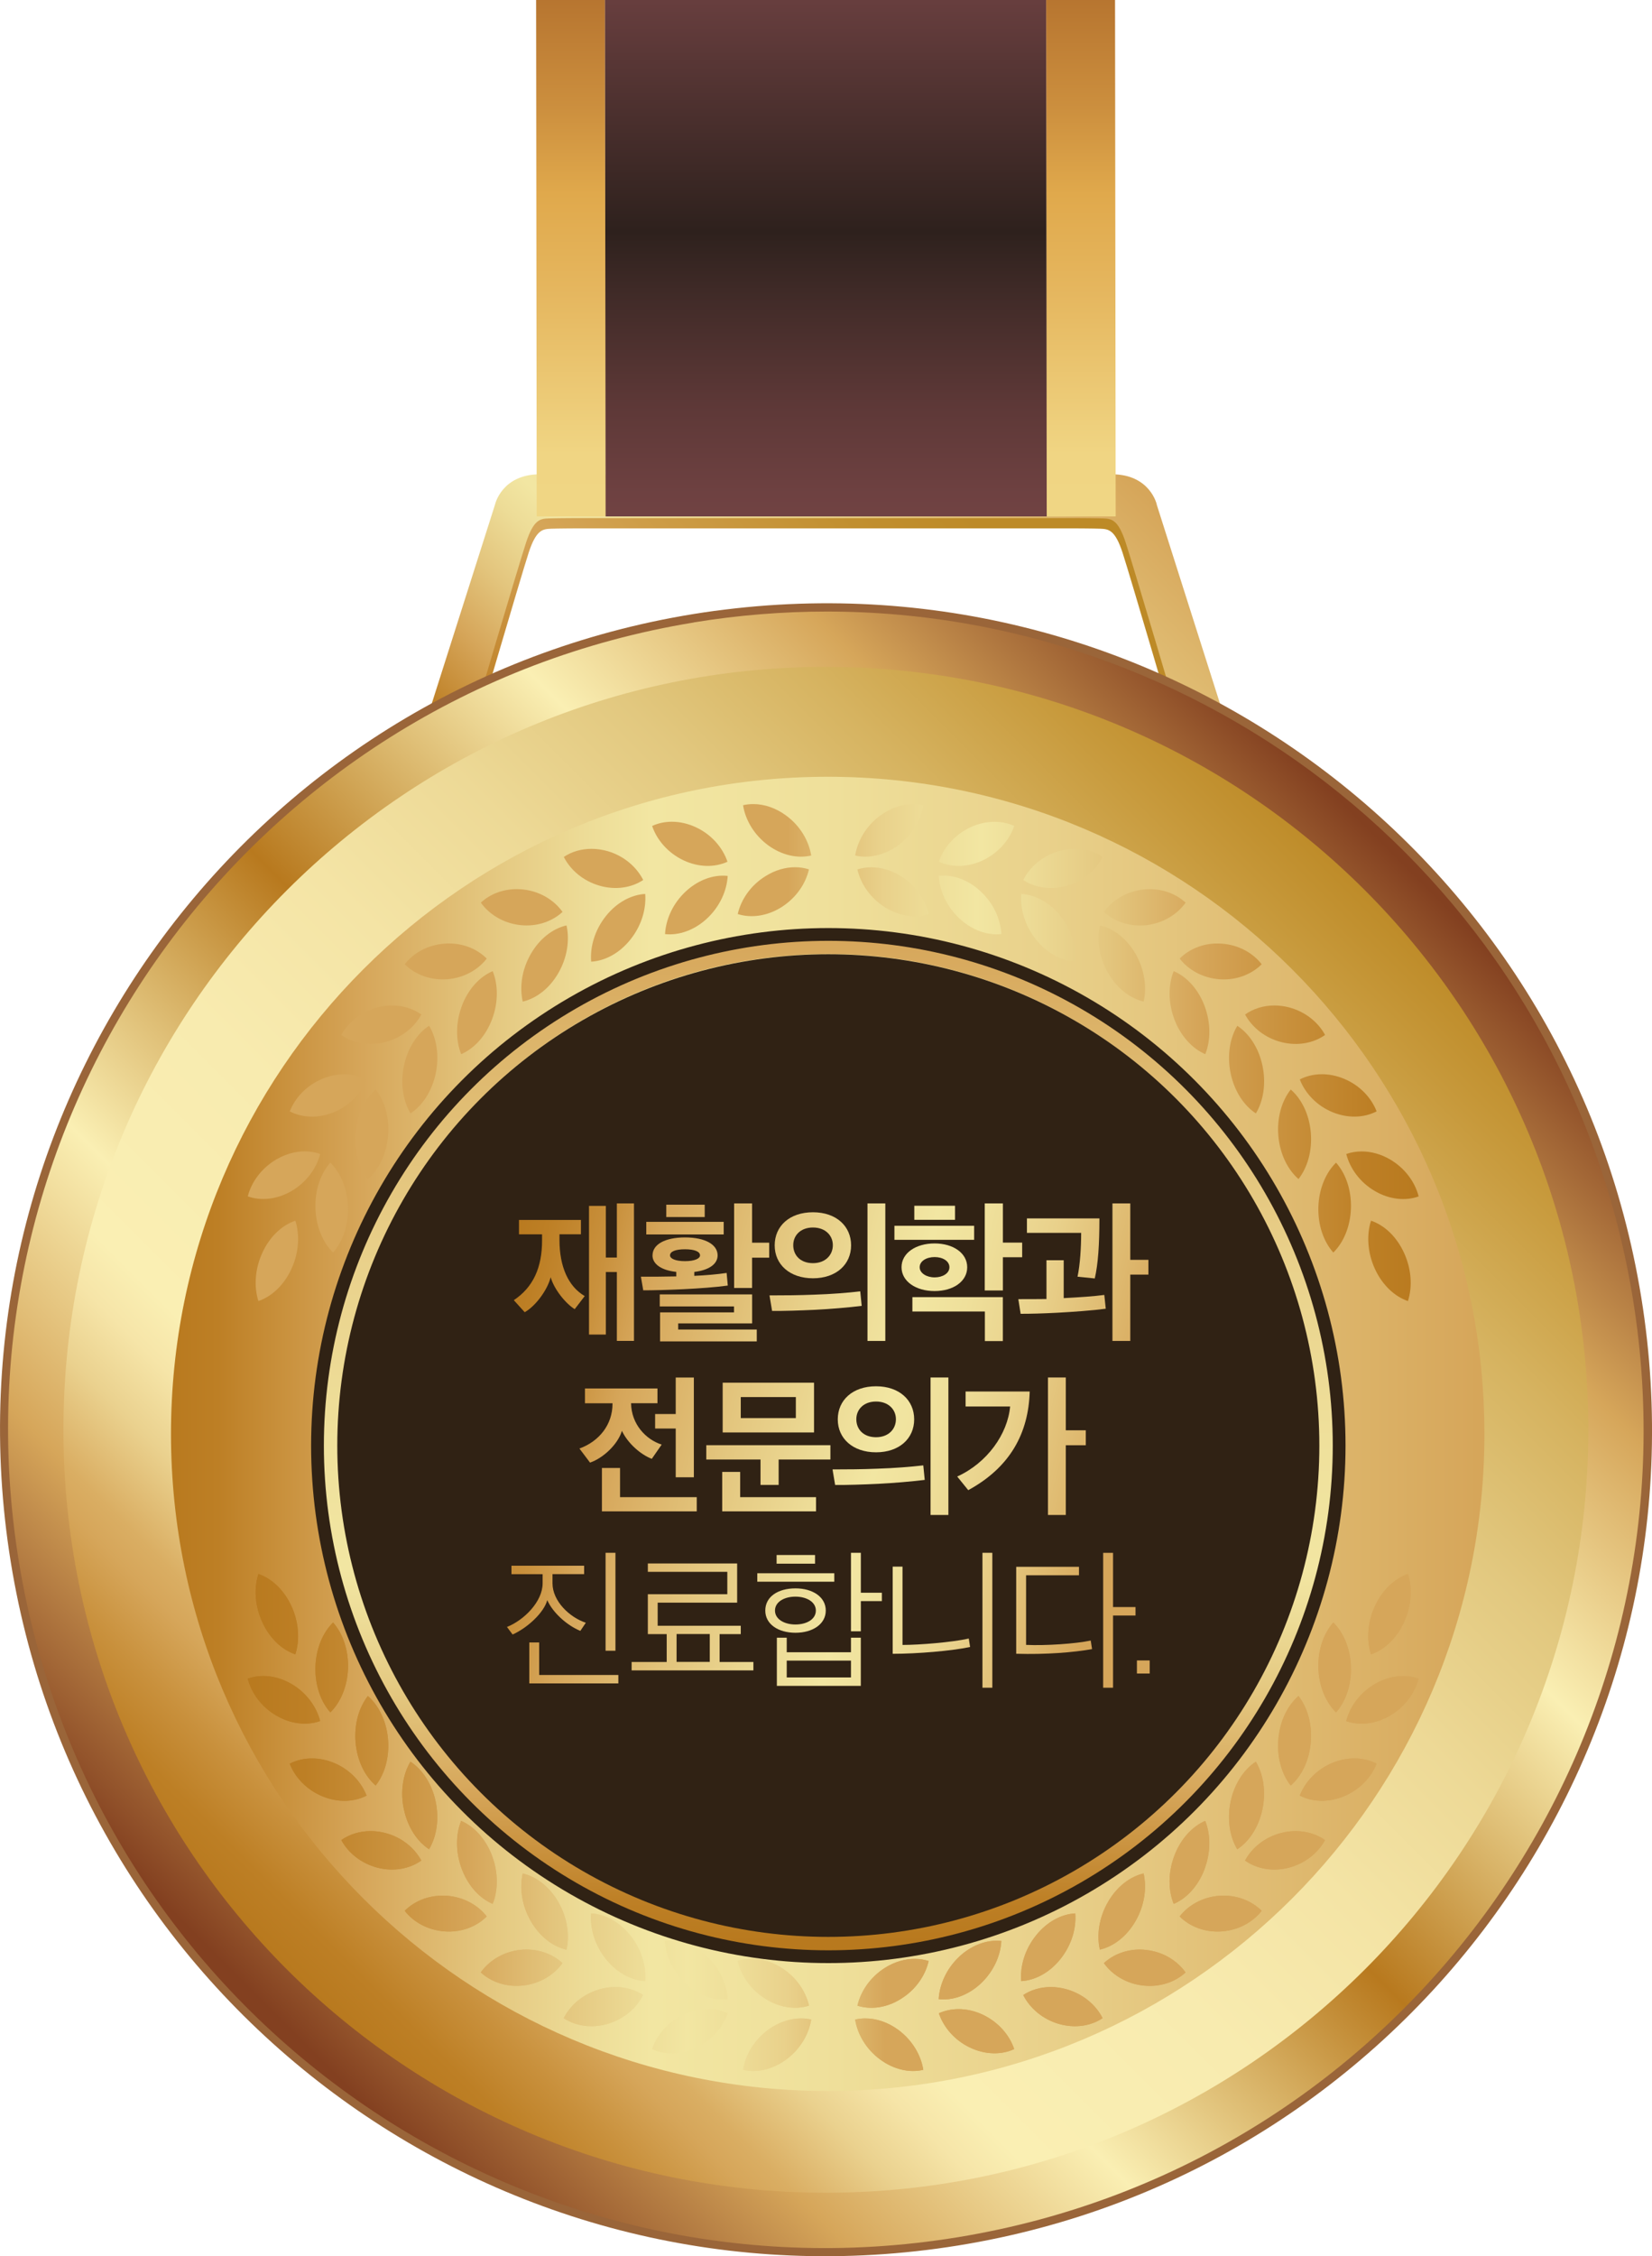 <?xml version="1.0" encoding="UTF-8"?>
<svg id="_레이어_2" data-name="레이어_2" xmlns="http://www.w3.org/2000/svg" xmlns:xlink="http://www.w3.org/1999/xlink" viewBox="0 0 388.11 529.74">
  <defs>
    <style>
      .cls-1 {
        fill: url(#_무제_그라디언트_112-25);
      }

      .cls-2 {
        clip-path: url(#clippath-76);
      }

      .cls-3 {
        fill: url(#_무제_그라디언트_112-53);
      }

      .cls-4 {
        clip-path: url(#clippath-51);
      }

      .cls-5 {
        fill: url(#_무제_그라디언트_112-69);
      }

      .cls-6 {
        clip-path: url(#clippath-34);
      }

      .cls-7 {
        clip-path: url(#clippath-107);
      }

      .cls-8 {
        fill: url(#_무제_그라디언트_112);
      }

      .cls-9 {
        fill: url(#_무제_그라디언트_112-13);
      }

      .cls-10 {
        clip-path: url(#clippath-38);
      }

      .cls-11 {
        clip-path: url(#clippath-21);
      }

      .cls-12 {
        clip-path: url(#clippath-6);
      }

      .cls-13 {
        clip-path: url(#clippath-7);
      }

      .cls-14 {
        clip-path: url(#clippath-17);
      }

      .cls-15 {
        fill: url(#_무제_그라디언트_112-87);
      }

      .cls-16 {
        clip-path: url(#clippath-80);
      }

      .cls-17 {
        clip-path: url(#clippath-31);
      }

      .cls-18 {
        fill: url(#_무제_그라디언트_112-68);
      }

      .cls-19 {
        fill: url(#_무제_그라디언트_112-24);
      }

      .cls-20 {
        fill: url(#_무제_그라디언트_112-78);
      }

      .cls-21 {
        clip-path: url(#clippath-79);
      }

      .cls-22 {
        fill: url(#_무제_그라디언트_112-99);
      }

      .cls-23 {
        clip-path: url(#clippath-75);
      }

      .cls-24 {
        fill: url(#_무제_그라디언트_112-33);
      }

      .cls-25 {
        clip-path: url(#clippath-15);
      }

      .cls-26 {
        clip-path: url(#clippath-33);
      }

      .cls-27 {
        clip-path: url(#clippath-61);
      }

      .cls-28 {
        clip-path: url(#clippath-116);
      }

      .cls-29 {
        fill: url(#_무제_그라디언트_112-43);
      }

      .cls-30 {
        clip-path: url(#clippath-100);
      }

      .cls-31 {
        clip-path: url(#clippath-18);
      }

      .cls-32 {
        clip-path: url(#clippath-47);
      }

      .cls-33 {
        clip-path: url(#clippath-4);
      }

      .cls-34 {
        fill: url(#_무제_그라디언트_112-58);
      }

      .cls-35 {
        clip-path: url(#clippath-71);
      }

      .cls-36 {
        clip-path: url(#clippath-126);
      }

      .cls-37 {
        clip-path: url(#clippath-120);
      }

      .cls-38 {
        fill: url(#_무제_그라디언트_112-41);
      }

      .cls-39 {
        clip-path: url(#clippath-22);
      }

      .cls-40 {
        fill: url(#_무제_그라디언트_5-2);
      }

      .cls-41 {
        clip-path: url(#clippath-103);
      }

      .cls-42 {
        fill: url(#_무제_그라디언트_112-89);
      }

      .cls-43 {
        clip-path: url(#clippath-23);
      }

      .cls-44 {
        fill: url(#_무제_그라디언트_112-26);
      }

      .cls-45 {
        fill: url(#_무제_그라디언트_112-100);
      }

      .cls-46 {
        fill: url(#_무제_그라디언트_112-23);
      }

      .cls-47 {
        fill: url(#_무제_그라디언트_112-36);
      }

      .cls-48 {
        fill: #9a6539;
      }

      .cls-49 {
        fill: url(#_무제_그라디언트_127-2);
      }

      .cls-50 {
        fill: url(#_무제_그라디언트_127-14);
      }

      .cls-51 {
        fill: url(#_무제_그라디언트_112-79);
      }

      .cls-52 {
        clip-path: url(#clippath-82);
      }

      .cls-53 {
        fill: url(#_무제_그라디언트_5);
      }

      .cls-54 {
        fill: url(#_무제_그라디언트_127-4);
      }

      .cls-55 {
        fill: url(#_무제_그라디언트_112-70);
      }

      .cls-56 {
        fill: url(#_무제_그라디언트_127-5);
      }

      .cls-57 {
        clip-path: url(#clippath-54);
      }

      .cls-58 {
        clip-path: url(#clippath-66);
      }

      .cls-59 {
        clip-path: url(#clippath-114);
      }

      .cls-60 {
        clip-path: url(#clippath-128);
      }

      .cls-61 {
        clip-path: url(#clippath-9);
      }

      .cls-62 {
        clip-path: url(#clippath-121);
      }

      .cls-63 {
        clip-path: url(#clippath-102);
      }

      .cls-64 {
        clip-path: url(#clippath-70);
      }

      .cls-65 {
        clip-path: url(#clippath-10);
      }

      .cls-66 {
        fill: url(#_무제_그라디언트_112-61);
      }

      .cls-67 {
        clip-path: url(#clippath-42);
      }

      .cls-68 {
        fill: url(#_무제_그라디언트_112-29);
      }

      .cls-69 {
        fill: url(#_무제_그라디언트_112-52);
      }

      .cls-70 {
        fill: url(#_무제_그라디언트_112-64);
      }

      .cls-71 {
        fill: url(#_무제_그라디언트_127-11);
      }

      .cls-72 {
        clip-path: url(#clippath-59);
      }

      .cls-73 {
        clip-path: url(#clippath-43);
      }

      .cls-74 {
        fill: url(#_무제_그라디언트_112-60);
      }

      .cls-75 {
        clip-path: url(#clippath-64);
      }

      .cls-76 {
        clip-path: url(#clippath-101);
      }

      .cls-77 {
        clip-path: url(#clippath-25);
      }

      .cls-78 {
        fill: url(#_무제_그라디언트_112-80);
      }

      .cls-79 {
        fill: url(#_무제_그라디언트_112-11);
      }

      .cls-80 {
        clip-path: url(#clippath-27);
      }

      .cls-81 {
        clip-path: url(#clippath-109);
      }

      .cls-82 {
        fill: url(#_무제_그라디언트_10);
      }

      .cls-83 {
        fill: url(#_무제_그라디언트_112-72);
      }

      .cls-84 {
        fill: url(#_무제_그라디언트_112-55);
      }

      .cls-85 {
        fill: url(#_무제_그라디언트_127-8);
      }

      .cls-86 {
        fill: url(#_무제_그라디언트_112-30);
      }

      .cls-87 {
        fill: url(#_무제_그라디언트_112-40);
      }

      .cls-88 {
        clip-path: url(#clippath-60);
      }

      .cls-89 {
        clip-path: url(#clippath-113);
      }

      .cls-90 {
        clip-path: url(#clippath-93);
      }

      .cls-91 {
        clip-path: url(#clippath-11);
      }

      .cls-92 {
        fill: url(#_무제_그라디언트_112-74);
      }

      .cls-93 {
        fill: url(#_무제_그라디언트_112-73);
      }

      .cls-94 {
        clip-path: url(#clippath-57);
      }

      .cls-95 {
        fill: url(#_무제_그라디언트_112-51);
      }

      .cls-96 {
        clip-path: url(#clippath-88);
      }

      .cls-97 {
        fill: url(#_무제_그라디언트_112-85);
      }

      .cls-98, .cls-99 {
        fill: none;
      }

      .cls-100 {
        clip-path: url(#clippath-85);
      }

      .cls-101 {
        clip-path: url(#clippath-111);
      }

      .cls-102 {
        clip-path: url(#clippath-105);
      }

      .cls-103 {
        clip-path: url(#clippath-36);
      }

      .cls-104 {
        clip-path: url(#clippath-92);
      }

      .cls-105 {
        fill: url(#_무제_그라디언트_127-6);
      }

      .cls-106 {
        fill: url(#_무제_그라디언트_8);
      }

      .cls-107 {
        fill: url(#_무제_그라디언트_112-50);
      }

      .cls-108 {
        fill: url(#_무제_그라디언트_112-90);
      }

      .cls-109 {
        clip-path: url(#clippath-35);
      }

      .cls-110 {
        clip-path: url(#clippath-98);
      }

      .cls-111 {
        clip-path: url(#clippath-48);
      }

      .cls-112 {
        clip-path: url(#clippath-104);
      }

      .cls-113 {
        clip-path: url(#clippath-28);
      }

      .cls-114 {
        clip-path: url(#clippath-118);
      }

      .cls-115 {
        fill: url(#_무제_그라디언트_2);
      }

      .cls-116 {
        fill: url(#_무제_그라디언트_112-83);
      }

      .cls-117 {
        fill: url(#_무제_그라디언트_112-96);
      }

      .cls-118 {
        clip-path: url(#clippath-1);
      }

      .cls-119 {
        fill: url(#_무제_그라디언트_112-10);
      }

      .cls-120 {
        clip-path: url(#clippath-56);
      }

      .cls-121 {
        clip-path: url(#clippath-108);
      }

      .cls-122 {
        fill: url(#_무제_그라디언트_112-15);
      }

      .cls-123 {
        fill: url(#_무제_그라디언트_112-44);
      }

      .cls-124 {
        clip-path: url(#clippath-90);
      }

      .cls-125 {
        clip-path: url(#clippath-45);
      }

      .cls-126 {
        clip-path: url(#clippath-110);
      }

      .cls-127 {
        clip-path: url(#clippath-99);
      }

      .cls-128 {
        clip-path: url(#clippath-89);
      }

      .cls-129 {
        clip-path: url(#clippath-46);
      }

      .cls-130 {
        clip-path: url(#clippath-40);
      }

      .cls-131 {
        fill: url(#_무제_그라디언트_112-94);
      }

      .cls-132 {
        fill: url(#_무제_그라디언트_112-7);
      }

      .cls-133 {
        fill: url(#_무제_그라디언트_112-27);
      }

      .cls-134 {
        fill: url(#_무제_그라디언트_112-57);
      }

      .cls-135 {
        clip-path: url(#clippath-96);
      }

      .cls-136 {
        clip-path: url(#clippath-5);
      }

      .cls-137 {
        clip-path: url(#clippath-20);
      }

      .cls-138 {
        fill: url(#_무제_그라디언트_127-13);
      }

      .cls-139 {
        fill: url(#_무제_그라디언트_112-47);
      }

      .cls-140 {
        fill: url(#_무제_그라디언트_112-14);
      }

      .cls-141 {
        clip-path: url(#clippath-95);
      }

      .cls-142 {
        clip-path: url(#clippath-8);
      }

      .cls-143 {
        fill: url(#_무제_그라디언트_112-18);
      }

      .cls-144 {
        fill: url(#_무제_그라디언트_112-38);
      }

      .cls-145 {
        fill: url(#_무제_그라디언트_112-4);
      }

      .cls-146 {
        clip-path: url(#clippath-52);
      }

      .cls-147 {
        clip-path: url(#clippath-41);
      }

      .cls-148 {
        fill: url(#_무제_그라디언트_112-81);
      }

      .cls-149 {
        clip-path: url(#clippath-67);
      }

      .cls-150 {
        fill: url(#_무제_그라디언트_112-76);
      }

      .cls-151 {
        clip-path: url(#clippath-74);
      }

      .cls-152 {
        clip-path: url(#clippath-3);
      }

      .cls-153 {
        fill: url(#_무제_그라디언트_127-15);
      }

      .cls-154 {
        fill: url(#_무제_그라디언트_112-34);
      }

      .cls-155 {
        clip-path: url(#clippath-26);
      }

      .cls-156 {
        fill: url(#_무제_그라디언트_112-37);
      }

      .cls-157 {
        clip-path: url(#clippath-91);
      }

      .cls-158 {
        fill: url(#_무제_그라디언트_112-6);
      }

      .cls-159 {
        fill: url(#_무제_그라디언트_112-75);
      }

      .cls-160 {
        clip-path: url(#clippath-12);
      }

      .cls-99 {
        stroke: #302214;
        stroke-miterlimit: 10;
        stroke-width: 3px;
      }

      .cls-161 {
        clip-path: url(#clippath-50);
      }

      .cls-162 {
        fill: url(#_무제_그라디언트_112-92);
      }

      .cls-163 {
        fill: url(#_무제_그라디언트_112-22);
      }

      .cls-164 {
        clip-path: url(#clippath-14);
      }

      .cls-165 {
        fill: url(#_무제_그라디언트_112-91);
      }

      .cls-166 {
        clip-path: url(#clippath-97);
      }

      .cls-167 {
        clip-path: url(#clippath-30);
      }

      .cls-168 {
        clip-path: url(#clippath-112);
      }

      .cls-169 {
        clip-path: url(#clippath-77);
      }

      .cls-170 {
        clip-path: url(#clippath-19);
      }

      .cls-171 {
        fill: url(#_무제_그라디언트_112-54);
      }

      .cls-172 {
        fill: url(#_무제_그라디언트_112-16);
      }

      .cls-173 {
        clip-path: url(#clippath-127);
      }

      .cls-174 {
        clip-path: url(#clippath-117);
      }

      .cls-175 {
        fill: url(#_무제_그라디언트_112-95);
      }

      .cls-176 {
        clip-path: url(#clippath-78);
      }

      .cls-177 {
        fill: url(#_무제_그라디언트_112-66);
      }

      .cls-178 {
        clip-path: url(#clippath-72);
      }

      .cls-179 {
        clip-path: url(#clippath-84);
      }

      .cls-180 {
        fill: url(#_무제_그라디언트_112-86);
      }

      .cls-181 {
        fill: url(#_무제_그라디언트_112-101);
      }

      .cls-182 {
        clip-path: url(#clippath-32);
      }

      .cls-183 {
        fill: url(#_무제_그라디언트_127-12);
      }

      .cls-184 {
        fill: url(#_무제_그라디언트_127-3);
      }

      .cls-185 {
        fill: url(#_무제_그라디언트_112-65);
      }

      .cls-186 {
        clip-path: url(#clippath-55);
      }

      .cls-187 {
        fill: url(#_무제_그라디언트_127-7);
      }

      .cls-188 {
        clip-path: url(#clippath-123);
      }

      .cls-189 {
        fill: url(#_무제_그라디언트_112-62);
      }

      .cls-190 {
        fill: url(#_무제_그라디언트_112-71);
      }

      .cls-191 {
        fill: url(#_무제_그라디언트_112-93);
      }

      .cls-192 {
        clip-path: url(#clippath-73);
      }

      .cls-193 {
        fill: url(#_무제_그라디언트_112-2);
      }

      .cls-194 {
        fill: url(#_무제_그라디언트_112-88);
      }

      .cls-195 {
        clip-path: url(#clippath-53);
      }

      .cls-196 {
        fill: url(#_무제_그라디언트_112-21);
      }

      .cls-197 {
        fill: url(#_무제_그라디언트_6);
      }

      .cls-198 {
        clip-path: url(#clippath-39);
      }

      .cls-199 {
        fill: url(#_무제_그라디언트_112-9);
      }

      .cls-200 {
        fill: url(#_무제_그라디언트_112-35);
      }

      .cls-201 {
        fill: url(#_무제_그라디언트_112-59);
      }

      .cls-202 {
        fill: url(#_무제_그라디언트_10-2);
      }

      .cls-203 {
        fill: url(#_무제_그라디언트_10-3);
      }

      .cls-204 {
        fill: url(#_무제_그라디언트_112-48);
      }

      .cls-205 {
        clip-path: url(#clippath-122);
      }

      .cls-206 {
        clip-path: url(#clippath-81);
      }

      .cls-207 {
        clip-path: url(#clippath-106);
      }

      .cls-208 {
        fill: url(#_무제_그라디언트_112-31);
      }

      .cls-209 {
        fill: url(#_무제_그라디언트_112-45);
      }

      .cls-210 {
        clip-path: url(#clippath-125);
      }

      .cls-211 {
        clip-path: url(#clippath-16);
      }

      .cls-212 {
        clip-path: url(#clippath-119);
      }

      .cls-213 {
        clip-path: url(#clippath-2);
      }

      .cls-214 {
        fill: url(#_무제_그라디언트_112-32);
      }

      .cls-215 {
        fill: #302214;
      }

      .cls-216 {
        fill: url(#_무제_그라디언트_112-42);
      }

      .cls-217 {
        clip-path: url(#clippath-29);
      }

      .cls-218 {
        fill: url(#_무제_그라디언트_112-3);
      }

      .cls-219 {
        fill: url(#_무제_그라디언트_112-39);
      }

      .cls-220 {
        fill: url(#_무제_그라디언트_112-8);
      }

      .cls-221 {
        clip-path: url(#clippath-49);
      }

      .cls-222 {
        fill: url(#_무제_그라디언트_112-46);
      }

      .cls-223 {
        clip-path: url(#clippath-37);
      }

      .cls-224 {
        fill: url(#_무제_그라디언트_112-98);
      }

      .cls-225 {
        clip-path: url(#clippath-58);
      }

      .cls-226 {
        clip-path: url(#clippath-124);
      }

      .cls-227 {
        clip-path: url(#clippath-13);
      }

      .cls-228 {
        fill: url(#_무제_그라디언트_112-20);
      }

      .cls-229 {
        fill: url(#_무제_그라디언트_112-19);
      }

      .cls-230 {
        fill: url(#_무제_그라디언트_112-28);
      }

      .cls-231 {
        clip-path: url(#clippath-86);
      }

      .cls-232 {
        fill: url(#_무제_그라디언트_112-97);
      }

      .cls-233 {
        fill: url(#_무제_그라디언트_112-49);
      }

      .cls-234 {
        clip-path: url(#clippath-63);
      }

      .cls-235 {
        fill: url(#_무제_그라디언트_112-82);
      }

      .cls-236 {
        fill: url(#_무제_그라디언트_112-77);
      }

      .cls-237 {
        clip-path: url(#clippath-24);
      }

      .cls-238 {
        clip-path: url(#clippath-94);
      }

      .cls-239 {
        fill: url(#_무제_그라디언트_112-12);
      }

      .cls-240 {
        clip-path: url(#clippath);
      }

      .cls-241 {
        fill: url(#_무제_그라디언트_127-10);
      }

      .cls-242 {
        fill: url(#_무제_그라디언트_112-5);
      }

      .cls-243 {
        fill: url(#_무제_그라디언트_112-56);
      }

      .cls-244 {
        clip-path: url(#clippath-87);
      }

      .cls-245 {
        clip-path: url(#clippath-68);
      }

      .cls-246 {
        clip-path: url(#clippath-83);
      }

      .cls-247 {
        clip-path: url(#clippath-65);
      }

      .cls-248 {
        fill: url(#_무제_그라디언트_5-3);
      }

      .cls-249 {
        fill: url(#_무제_그라디언트_112-84);
      }

      .cls-250 {
        clip-path: url(#clippath-44);
      }

      .cls-251 {
        fill: url(#_무제_그라디언트_112-63);
      }

      .cls-252 {
        fill: url(#_무제_그라디언트_112-67);
      }

      .cls-253 {
        fill: url(#_무제_그라디언트_7);
      }

      .cls-254 {
        clip-path: url(#clippath-115);
      }

      .cls-255 {
        fill: url(#_무제_그라디언트_127-9);
      }

      .cls-256 {
        fill: url(#_무제_그라디언트_127);
      }

      .cls-257 {
        clip-path: url(#clippath-62);
      }

      .cls-258 {
        clip-path: url(#clippath-69);
      }

      .cls-259 {
        fill: url(#_무제_그라디언트_112-17);
      }
    </style>
    <clipPath id="clippath">
      <path class="cls-98" d="M255.22,113.79h-122.52c-2.02,0-3.68-.01-5.29-.01-8.89,0-10.44,7.07-10.44,7.07l-16.38,52,10.67.51s11.1-37.94,12.93-43.55c1.77-5.44,3.31-5.59,5.23-5.67,1.46-.06,5.85-.08,5.85-.08h117.39s4.39.02,5.85.08c1.93.08,3.46.23,5.23,5.67,1.83,5.62,12.93,43.55,12.93,43.55l10.67-.51-16.38-52h-.01s-1.56-7.07-10.44-7.07c-1.61,0-3.27.01-5.29.01"/>
    </clipPath>
    <linearGradient id="_무제_그라디언트_2" data-name="무제 그라디언트 2" x1="535.04" y1="1660.44" x2="536.04" y2="1660.44" gradientTransform="translate(-84658.16 -262914.55) scale(158.43)" gradientUnits="userSpaceOnUse">
      <stop offset="0" stop-color="#b8791e"/>
      <stop offset=".08" stop-color="#bd7f25"/>
      <stop offset=".21" stop-color="#c9913d"/>
      <stop offset=".33" stop-color="#d6a65a"/>
      <stop offset=".45" stop-color="#ce9d48"/>
      <stop offset=".67" stop-color="#c18f2f"/>
      <stop offset=".8" stop-color="#bd8a27"/>
      <stop offset="1" stop-color="#bd8a27"/>
    </linearGradient>
    <clipPath id="clippath-1">
      <path class="cls-98" d="M255.88,111.36h-123.69c-2.04,0-3.71,0-5.34,0-8.97,0-10.54,7.07-10.54,7.07l-16.54,52,10.77.51s11.21-37.94,13.05-43.55c1.79-5.44,3.34-5.59,5.28-5.67,1.47-.06,5.9-.08,5.9-.08h118.51s4.43.02,5.9.08c1.95.08,3.5.23,5.28,5.67,1.85,5.62,13.05,43.55,13.05,43.55l10.77-.51-16.54-52h.02s-1.57-7.07-10.54-7.07c-1.63,0-3.31,0-5.34,0"/>
    </clipPath>
    <linearGradient id="_무제_그라디언트_10" data-name="무제 그라디언트 10" x1="535.02" y1="1660.49" x2="536.02" y2="1660.49" gradientTransform="translate(-85262.56 -264808.75) scale(159.56)" gradientUnits="userSpaceOnUse">
      <stop offset="0" stop-color="#b8791e"/>
      <stop offset=".04" stop-color="#bd7f25"/>
      <stop offset=".09" stop-color="#c9913d"/>
      <stop offset=".15" stop-color="#d6a65a"/>
      <stop offset=".24" stop-color="#e3c57d"/>
      <stop offset=".32" stop-color="#eddc97"/>
      <stop offset=".37" stop-color="#f2e6a2"/>
      <stop offset=".5" stop-color="#efe09b"/>
      <stop offset=".67" stop-color="#e9d18b"/>
      <stop offset=".87" stop-color="#deb86e"/>
      <stop offset="1" stop-color="#d6a65a"/>
    </linearGradient>
    <clipPath id="clippath-2">
      <polygon class="cls-98" points="125.95 0 126.09 121.26 142.28 121.26 142.14 0 125.95 0"/>
    </clipPath>
    <linearGradient id="_무제_그라디언트_5" data-name="무제 그라디언트 5" x1="537.9" y1="1665.34" x2="538.9" y2="1665.34" gradientTransform="translate(-340444.01 110195.92) rotate(-90) scale(204.51)" gradientUnits="userSpaceOnUse">
      <stop offset="0" stop-color="#e0a94c"/>
      <stop offset=".02" stop-color="#e2b157"/>
      <stop offset=".09" stop-color="#eac670"/>
      <stop offset=".15" stop-color="#eed381"/>
      <stop offset=".2" stop-color="#f1d886"/>
      <stop offset=".4" stop-color="#f0d583"/>
      <stop offset=".59" stop-color="#e5b65e"/>
      <stop offset=".7" stop-color="#e0a94c"/>
      <stop offset=".8" stop-color="#cc8f3e"/>
      <stop offset=".93" stop-color="#b6742f"/>
      <stop offset="1" stop-color="#ad6a2a"/>
    </linearGradient>
    <clipPath id="clippath-3">
      <polygon class="cls-98" points="245.77 0 245.91 121.26 262.11 121.26 261.96 0 245.77 0"/>
    </clipPath>
    <linearGradient id="_무제_그라디언트_5-2" data-name="무제 그라디언트 5" y1="1665.34" y2="1665.34" gradientTransform="translate(-340324.19 110195.92) rotate(-90) scale(204.51)" xlink:href="#_무제_그라디언트_5"/>
    <clipPath id="clippath-4">
      <polygon class="cls-98" points="142.14 0 142.28 121.26 245.91 121.26 245.77 0 142.14 0"/>
    </clipPath>
    <linearGradient id="_무제_그라디언트_5-3" data-name="무제 그라디언트 5" y1="1665.34" y2="1665.34" gradientTransform="translate(-340384.1 110195.92) rotate(-90) scale(204.51)" xlink:href="#_무제_그라디언트_5"/>
    <clipPath id="clippath-5">
      <polygon class="cls-98" points="142.14 0 142.28 121.26 245.91 121.26 245.77 0 142.14 0"/>
    </clipPath>
    <linearGradient id="_무제_그라디언트_6" data-name="무제 그라디언트 6" x1="538.3" y1="1665.15" x2="539.3" y2="1665.15" gradientTransform="translate(-317600.06 102911.55) rotate(-90) scale(190.85)" gradientUnits="userSpaceOnUse">
      <stop offset="0" stop-color="#232220"/>
      <stop offset=".11" stop-color="#4b3432"/>
      <stop offset=".2" stop-color="#694040"/>
      <stop offset=".25" stop-color="#754546"/>
      <stop offset=".33" stop-color="#6e4141"/>
      <stop offset=".44" stop-color="#5d3837"/>
      <stop offset=".57" stop-color="#412b28"/>
      <stop offset=".65" stop-color="#2e211d"/>
      <stop offset="1" stop-color="#754546"/>
    </linearGradient>
    <clipPath id="clippath-6">
      <rect class="cls-98" y="0" width="388.11" height="529.74"/>
    </clipPath>
    <clipPath id="clippath-7">
      <path class="cls-98" d="M162.97,146.16C58.28,163.3-12.7,262.07,4.45,366.76c17.14,104.69,115.91,175.67,220.61,158.52,104.69-17.14,175.67-115.91,158.52-220.61-15.42-94.19-96.9-161.08-189.33-161.08-10.31,0-20.77.83-31.28,2.55"/>
    </clipPath>
    <linearGradient id="_무제_그라디언트_7" data-name="무제 그라디언트 7" x1="533.45" y1="1664.88" x2="534.45" y2="1664.88" gradientTransform="translate(-204950.87 -639318.45) scale(384.21)" gradientUnits="userSpaceOnUse">
      <stop offset="0" stop-color="#834020"/>
      <stop offset=".15" stop-color="#d6a65a"/>
      <stop offset=".3" stop-color="#faefb3"/>
      <stop offset=".5" stop-color="#b8791e"/>
      <stop offset=".7" stop-color="#faefb3"/>
      <stop offset=".85" stop-color="#d6a65a"/>
      <stop offset="1" stop-color="#834020"/>
    </linearGradient>
    <clipPath id="clippath-8">
      <path class="cls-98" d="M14.9,335.71c0,98.92,80.2,179.13,179.13,179.13s179.12-80.2,179.12-179.13-80.2-179.13-179.12-179.13S14.9,236.79,14.9,335.71"/>
    </clipPath>
    <linearGradient id="_무제_그라디언트_8" data-name="무제 그라디언트 8" x1="533.54" y1="1664.64" x2="534.54" y2="1664.64" gradientTransform="translate(-191124.27 -596023.23) scale(358.25)" gradientUnits="userSpaceOnUse">
      <stop offset="0" stop-color="#b8791e"/>
      <stop offset=".03" stop-color="#bd7f25"/>
      <stop offset=".07" stop-color="#c9913d"/>
      <stop offset=".11" stop-color="#d6a65a"/>
      <stop offset=".13" stop-color="#daae63"/>
      <stop offset=".18" stop-color="#ead18e"/>
      <stop offset=".22" stop-color="#f6e5a8"/>
      <stop offset=".25" stop-color="#faefb3"/>
      <stop offset=".4" stop-color="#f8ebaf"/>
      <stop offset=".52" stop-color="#f4e4a5"/>
      <stop offset=".63" stop-color="#edd996"/>
      <stop offset=".74" stop-color="#e2c87f"/>
      <stop offset=".84" stop-color="#d6b360"/>
      <stop offset=".94" stop-color="#c7993b"/>
      <stop offset="1" stop-color="#bd8a27"/>
    </linearGradient>
    <clipPath id="clippath-9">
      <path class="cls-98" d="M40.17,336.67c0,85.21,69.08,154.28,154.29,154.28s154.28-69.08,154.28-154.28-69.08-154.29-154.28-154.29S40.17,251.46,40.17,336.67"/>
    </clipPath>
    <linearGradient id="_무제_그라디언트_10-2" data-name="무제 그라디언트 10" x1="530.61" y1="1664.25" x2="531.61" y2="1664.25" gradientTransform="translate(-163691.48 -513201.5) scale(308.57)" xlink:href="#_무제_그라디언트_10"/>
    <clipPath id="clippath-10">
      <path class="cls-98" d="M79.41,339.14c0-63.6,51.55-115.15,115.15-115.15s115.15,51.55,115.15,115.15-51.55,115.15-115.15,115.15-115.15-51.55-115.15-115.15M75.53,339.13c0,65.63,53.4,119.03,119.03,119.03s119.03-53.4,119.03-119.03-53.4-119.03-119.03-119.03-119.03,53.4-119.03,119.03"/>
    </clipPath>
    <linearGradient id="_무제_그라디언트_10-3" data-name="무제 그라디언트 10" x1="537.12" y1="1665.7" x2="538.12" y2="1665.7" gradientTransform="translate(-396342.97 128325.09) rotate(-90) scale(238.06)" xlink:href="#_무제_그라디언트_10"/>
    <clipPath id="clippath-11">
      <path class="cls-98" d="M173.32,460.41c.78,3.42,3.05,6.75,6.48,8.87h0c3.4,2.16,7.17,2.62,10.26,1.63-.78-3.43-3.06-6.74-6.47-8.89-2.29-1.42-4.73-2.11-7.02-2.11-1.13,0-2.23.17-3.25.5"/>
    </clipPath>
    <linearGradient id="_무제_그라디언트_112" data-name="무제 그라디언트 112" x1="530.47" y1="1663.94" x2="531.47" y2="1663.94" gradientTransform="translate(-150904.65 -473058.74) scale(284.58)" gradientUnits="userSpaceOnUse">
      <stop offset="0" stop-color="#b8791e"/>
      <stop offset=".05" stop-color="#bd7f25"/>
      <stop offset=".12" stop-color="#c9913d"/>
      <stop offset=".19" stop-color="#d6a65a"/>
      <stop offset=".26" stop-color="#e3c57d"/>
      <stop offset=".33" stop-color="#eddc97"/>
      <stop offset=".37" stop-color="#f2e6a2"/>
      <stop offset=".4" stop-color="#efe09b"/>
      <stop offset=".45" stop-color="#e9d18b"/>
      <stop offset=".5" stop-color="#deb86e"/>
      <stop offset=".53" stop-color="#d6a65a"/>
      <stop offset="1" stop-color="#d6a65a"/>
    </linearGradient>
    <clipPath id="clippath-12">
      <path class="cls-98" d="M180.44,476.6c-3.28,2.42-5.32,5.9-5.87,9.38,3.16.75,6.88-.03,10.14-2.43,3.27-2.4,5.31-5.9,5.87-9.37-.76-.18-1.56-.27-2.38-.27-2.55,0-5.29.88-7.76,2.69"/>
    </clipPath>
    <linearGradient id="_무제_그라디언트_112-2" data-name="무제 그라디언트 112" x1="530.47" y1="1663.94" x2="531.47" y2="1663.94" gradientTransform="translate(-150883.29 -472977.48) scale(284.54)" xlink:href="#_무제_그라디언트_112"/>
    <clipPath id="clippath-13">
      <path class="cls-98" d="M156.23,455.73c.2,3.53,1.88,7.24,4.88,10.03,3,2.78,6.63,4,9.84,3.63-.21-3.52-1.88-7.24-4.88-10.02-2.66-2.46-5.81-3.7-8.73-3.7-.38,0-.75.02-1.11.06"/>
    </clipPath>
    <linearGradient id="_무제_그라디언트_112-3" data-name="무제 그라디언트 112" x1="530.47" y1="1663.94" x2="531.47" y2="1663.94" gradientTransform="translate(-150883.29 -472995) scale(284.54)" xlink:href="#_무제_그라디언트_112"/>
    <clipPath id="clippath-14">
      <path class="cls-98" d="M160.54,473.06c-3.61,1.72-6.22,4.74-7.33,8.05,2.96,1.37,6.77,1.36,10.37-.35,3.61-1.71,6.21-4.75,7.33-8.05-1.4-.64-2.99-.98-4.65-.98-1.86,0-3.82.43-5.73,1.33"/>
    </clipPath>
    <linearGradient id="_무제_그라디언트_112-4" data-name="무제 그라디언트 112" x1="530.47" y1="1663.94" x2="531.47" y2="1663.94" gradientTransform="translate(-150888.62 -472997.35) scale(284.55)" xlink:href="#_무제_그라디언트_112"/>
    <clipPath id="clippath-15">
      <path class="cls-98" d="M142.34,459.96c2.59,3.24,6.02,5.02,9.23,5.19.28-3.51-.89-7.47-3.47-10.7-2.59-3.25-6.01-5.03-9.23-5.2-.28,3.52.88,7.47,3.47,10.71M138.86,449.25h0,0Z"/>
    </clipPath>
    <linearGradient id="_무제_그라디언트_112-5" data-name="무제 그라디언트 112" x1="530.47" y1="1663.94" x2="531.47" y2="1663.94" gradientTransform="translate(-150867.32 -472950.33) scale(284.51)" xlink:href="#_무제_그라디언트_112"/>
    <clipPath id="clippath-16">
      <path class="cls-98" d="M140.78,467.1h0c-3.81,1.11-6.79,3.68-8.34,6.75,2.75,1.84,6.51,2.44,10.32,1.34,3.79-1.11,6.77-3.68,8.32-6.77-1.82-1.2-4.07-1.88-6.49-1.88-1.24,0-2.53.18-3.82.56"/>
    </clipPath>
    <linearGradient id="_무제_그라디언트_112-6" data-name="무제 그라디언트 112" x1="530.47" y1="1663.94" x2="531.47" y2="1663.94" gradientTransform="translate(-150877.97 -472969.73) scale(284.53)" xlink:href="#_무제_그라디언트_112"/>
    <clipPath id="clippath-17">
      <path class="cls-98" d="M124.7,451.06c2.09,3.65,5.22,6,8.38,6.71h.01c.78-3.4.19-7.51-1.9-11.16-2.1-3.65-5.23-6-8.38-6.73-.78,3.44-.2,7.54,1.89,11.18"/>
    </clipPath>
    <linearGradient id="_무제_그라디언트_112-7" data-name="무제 그라디언트 112" x1="530.47" y1="1663.94" x2="531.47" y2="1663.94" gradientTransform="translate(-150883.29 -473008.74) scale(284.54)" xlink:href="#_무제_그라디언트_112"/>
    <clipPath id="clippath-18">
      <path class="cls-98" d="M122.14,457.82h0c-3.92.47-7.21,2.51-9.19,5.28,2.45,2.28,6.07,3.52,9.99,3.08,3.91-.44,7.22-2.48,9.2-5.26-2.15-1.98-5.16-3.18-8.48-3.18-.5,0-1.01.03-1.52.08"/>
    </clipPath>
    <linearGradient id="_무제_그라디언트_112-8" data-name="무제 그라디언트 112" x1="530.47" y1="1663.94" x2="531.47" y2="1663.94" gradientTransform="translate(-150888.62 -473012.26) scale(284.55)" xlink:href="#_무제_그라디언트_112"/>
    <clipPath id="clippath-19">
      <path class="cls-98" d="M108.51,438.89c1.51,3.98,4.24,6.86,7.24,8.13,1.29-3.23,1.34-7.37-.17-11.35-1.51-3.97-4.25-6.86-7.25-8.14-1.29,3.23-1.32,7.38.18,11.36"/>
    </clipPath>
    <linearGradient id="_무제_그라디언트_112-9" data-name="무제 그라디언트 112" x1="530.47" y1="1663.94" x2="531.47" y2="1663.94" gradientTransform="translate(-150883.29 -473020.29) scale(284.54)" xlink:href="#_무제_그라디언트_112"/>
    <clipPath id="clippath-20">
      <path class="cls-98" d="M95.08,448.64c2.08,2.69,5.47,4.56,9.4,4.84,3.93.28,7.49-1.12,9.87-3.51-2.08-2.69-5.47-4.58-9.39-4.86-.32-.02-.64-.03-.96-.03-3.55,0-6.73,1.37-8.92,3.56"/>
    </clipPath>
    <linearGradient id="_무제_그라디언트_112-10" data-name="무제 그라디언트 112" x1="530.47" y1="1663.94" x2="531.47" y2="1663.94" gradientTransform="translate(-150899.26 -473058.3) scale(284.57)" xlink:href="#_무제_그라디언트_112"/>
    <clipPath id="clippath-21">
      <path class="cls-98" d="M94.9,424.86c.89,4.19,3.14,7.54,5.9,9.33h0c1.77-2.94,2.43-7.02,1.55-11.22-.89-4.19-3.16-7.55-5.92-9.34-1.77,2.96-2.44,7.05-1.54,11.23"/>
    </clipPath>
    <linearGradient id="_무제_그라디언트_112-11" data-name="무제 그라디언트 112" x1="530.47" y1="1663.94" x2="531.47" y2="1663.94" gradientTransform="translate(-150893.94 -473066.99) scale(284.56)" xlink:href="#_무제_그라디언트_112"/>
    <clipPath id="clippath-22">
      <path class="cls-98" d="M80.19,432.04c1.64,3.04,4.69,5.49,8.52,6.49,3.84.98,7.57.24,10.27-1.69-1.64-3.03-4.69-5.51-8.52-6.48-1.14-.29-2.28-.43-3.38-.43-2.59,0-5,.77-6.89,2.11"/>
    </clipPath>
    <linearGradient id="_무제_그라디언트_112-12" data-name="무제 그라디언트 112" x1="530.47" y1="1663.94" x2="531.47" y2="1663.94" gradientTransform="translate(-150888.62 -473039.81) scale(284.55)" xlink:href="#_무제_그라디언트_112"/>
    <clipPath id="clippath-23">
      <path class="cls-98" d="M83.54,409.12c.37,4.28,2.18,7.91,4.71,10.11,2.11-2.66,3.28-6.62,2.91-10.89-.37-4.29-2.21-7.94-4.73-10.13-2.1,2.67-3.26,6.64-2.89,10.91"/>
    </clipPath>
    <linearGradient id="_무제_그라디언트_112-13" data-name="무제 그라디언트 112" x1="530.47" y1="1663.94" x2="531.47" y2="1663.94" gradientTransform="translate(-150915.23 -473148.92) scale(284.6)" xlink:href="#_무제_그라디언트_112"/>
    <clipPath id="clippath-24">
      <path class="cls-98" d="M68.07,414.1c1.25,3.25,3.99,6.13,7.67,7.66s7.47,1.35,10.38-.16h0c-1.26-3.26-3.99-6.16-7.66-7.68-1.73-.72-3.49-1.05-5.17-1.05-1.89,0-3.68.43-5.22,1.23"/>
    </clipPath>
    <linearGradient id="_무제_그라디언트_112-14" data-name="무제 그라디언트 112" x1="530.47" y1="1663.94" x2="531.47" y2="1663.94" gradientTransform="translate(-150877.97 -473023.02) scale(284.53)" xlink:href="#_무제_그라디언트_112"/>
    <clipPath id="clippath-25">
      <path class="cls-98" d="M74.11,391.37c-.13,4.3,1.25,8.17,3.5,10.69,2.4-2.36,4.03-6.13,4.15-10.41.13-4.31-1.26-8.17-3.51-10.7-2.4,2.35-4.01,6.12-4.14,10.42"/>
    </clipPath>
    <linearGradient id="_무제_그라디언트_112-15" data-name="무제 그라디언트 112" x1="530.47" y1="1663.94" x2="531.47" y2="1663.94" gradientTransform="translate(-150877.97 -473049.36) scale(284.53)" xlink:href="#_무제_그라디언트_112"/>
    <clipPath id="clippath-26">
      <path class="cls-98" d="M58.2,394.13c.86,3.38,3.23,6.64,6.7,8.67,3.47,2.03,7.24,2.38,10.31,1.29-.87-3.41-3.24-6.66-6.7-8.69-2.19-1.28-4.5-1.89-6.67-1.89-1.28,0-2.51.21-3.65.62"/>
    </clipPath>
    <linearGradient id="_무제_그라디언트_112-16" data-name="무제 그라디언트 112" x1="530.47" y1="1663.94" x2="531.47" y2="1663.94" gradientTransform="translate(-150877.97 -473041.76) scale(284.53)" xlink:href="#_무제_그라디언트_112"/>
    <clipPath id="clippath-27">
      <path class="cls-98" d="M61.63,380.89c1.77,3.86,4.66,6.5,7.75,7.54,1.07-3.31.85-7.47-.91-11.32-1.77-3.84-4.68-6.51-7.76-7.55-1.08,3.34-.85,7.48.92,11.33"/>
    </clipPath>
    <linearGradient id="_무제_그라디언트_112-17" data-name="무제 그라디언트 112" x1="530.47" y1="1663.94" x2="531.47" y2="1663.94" gradientTransform="translate(-150899.26 -473128.6) scale(284.57)" xlink:href="#_무제_그라디언트_112"/>
    <clipPath id="clippath-28">
      <path class="cls-98" d="M207.9,462.04h0c-3.4,2.14-5.68,5.45-6.46,8.88,3.08.99,6.86.53,10.25-1.62,3.43-2.13,5.71-5.45,6.48-8.87-1.02-.33-2.13-.5-3.27-.5-2.29,0-4.73.68-7,2.11"/>
    </clipPath>
    <linearGradient id="_무제_그라디언트_112-18" data-name="무제 그라디언트 112" x1="530.47" y1="1663.94" x2="531.47" y2="1663.94" gradientTransform="translate(-150877.96 -472975.19) scale(284.53)" xlink:href="#_무제_그라디언트_112"/>
    <clipPath id="clippath-29">
      <path class="cls-98" d="M200.9,474.18c.56,3.48,2.6,6.97,5.87,9.37,3.25,2.4,6.98,3.18,10.14,2.43-.55-3.48-2.6-6.96-5.87-9.38-2.46-1.81-5.2-2.69-7.76-2.69-.82,0-1.62.09-2.38.27"/>
    </clipPath>
    <linearGradient id="_무제_그라디언트_112-19" data-name="무제 그라디언트 112" x1="530.47" y1="1663.94" x2="531.47" y2="1663.94" gradientTransform="translate(-150899.28 -473027.52) scale(284.57)" xlink:href="#_무제_그라디언트_112"/>
    <clipPath id="clippath-30">
      <path class="cls-98" d="M225.41,459.37c-3,2.79-4.68,6.5-4.88,10.02,3.21.37,6.84-.85,9.84-3.63,3-2.79,4.69-6.51,4.88-10.03-.36-.04-.73-.06-1.1-.06-2.92,0-6.07,1.23-8.75,3.7"/>
    </clipPath>
    <linearGradient id="_무제_그라디언트_112-20" data-name="무제 그라디언트 112" x1="530.47" y1="1663.94" x2="531.47" y2="1663.94" gradientTransform="translate(-150893.95 -473028.34) scale(284.56)" xlink:href="#_무제_그라디언트_112"/>
    <clipPath id="clippath-31">
      <path class="cls-98" d="M220.57,472.71c1.12,3.3,3.71,6.34,7.33,8.05,3.6,1.71,7.41,1.73,10.37.35-1.11-3.3-3.72-6.32-7.33-8.05-1.9-.9-3.86-1.33-5.73-1.33-1.66,0-3.25.34-4.65.98"/>
    </clipPath>
    <linearGradient id="_무제_그라디언트_112-21" data-name="무제 그라디언트 112" x1="530.47" y1="1663.94" x2="531.47" y2="1663.94" gradientTransform="translate(-150877.96 -472963.95) scale(284.53)" xlink:href="#_무제_그라디언트_112"/>
    <clipPath id="clippath-32">
      <path class="cls-98" d="M243.38,454.45c-2.59,3.23-3.75,7.19-3.47,10.7,3.22-.17,6.65-1.95,9.23-5.19,2.59-3.24,3.76-7.19,3.47-10.71-3.22.17-6.64,1.95-9.23,5.2"/>
    </clipPath>
    <linearGradient id="_무제_그라디언트_112-22" data-name="무제 그라디언트 112" x1="530.47" y1="1663.94" x2="531.47" y2="1663.94" gradientTransform="translate(-150824.66 -472816.86) scale(284.43)" xlink:href="#_무제_그라디언트_112"/>
    <clipPath id="clippath-33">
      <path class="cls-98" d="M240.39,468.42c1.56,3.09,4.54,5.66,8.33,6.77,3.82,1.1,7.57.5,10.32-1.34-1.55-3.07-4.53-5.64-8.35-6.75h.01c-1.29-.38-2.58-.56-3.82-.56-2.41,0-4.67.67-6.49,1.88"/>
    </clipPath>
    <linearGradient id="_무제_그라디언트_112-23" data-name="무제 그라디언트 112" x1="530.47" y1="1663.94" x2="531.47" y2="1663.94" gradientTransform="translate(-150883.29 -472986.42) scale(284.54)" xlink:href="#_무제_그라디언트_112"/>
    <clipPath id="clippath-34">
      <path class="cls-98" d="M260.29,446.6c-2.09,3.64-2.68,7.75-1.9,11.16,3.17-.72,6.29-3.06,8.39-6.71,2.1-3.64,2.67-7.74,1.89-11.18-3.16.73-6.29,3.08-8.38,6.73"/>
    </clipPath>
    <linearGradient id="_무제_그라디언트_112-24" data-name="무제 그라디언트 112" x1="530.47" y1="1663.94" x2="531.47" y2="1663.94" gradientTransform="translate(-150884.08 -473011.19) scale(284.54)" xlink:href="#_무제_그라디언트_112"/>
    <clipPath id="clippath-35">
      <path class="cls-98" d="M259.34,460.93c1.99,2.78,5.29,4.82,9.2,5.26,3.92.44,7.54-.8,9.99-3.08-1.98-2.78-5.28-4.82-9.2-5.27h.01c-.52-.07-1.03-.1-1.54-.1-3.31,0-6.32,1.21-8.46,3.19"/>
    </clipPath>
    <linearGradient id="_무제_그라디언트_112-25" data-name="무제 그라디언트 112" x1="530.47" y1="1663.94" x2="531.47" y2="1663.94" gradientTransform="translate(-150904.62 -473062.28) scale(284.58)" xlink:href="#_무제_그라디언트_112"/>
    <clipPath id="clippath-36">
      <path class="cls-98" d="M275.91,435.67c-1.51,3.98-1.47,8.12-.17,11.35,3.01-1.27,5.73-4.15,7.24-8.13h-.01c1.5-3.98,1.47-8.13.18-11.36-3,1.28-5.73,4.17-7.24,8.14"/>
    </clipPath>
    <linearGradient id="_무제_그라디언트_112-26" data-name="무제 그라디언트 112" x1="530.47" y1="1663.94" x2="531.47" y2="1663.94" gradientTransform="translate(-150904.62 -473087.02) scale(284.58)" xlink:href="#_무제_그라디언트_112"/>
    <clipPath id="clippath-37">
      <path class="cls-98" d="M286.53,445.11c-3.93.28-7.31,2.17-9.39,4.86,2.38,2.39,5.94,3.79,9.88,3.51,3.92-.28,7.31-2.15,9.39-4.84-2.2-2.19-5.39-3.56-8.95-3.56-.31,0-.61.01-.93.03"/>
    </clipPath>
    <linearGradient id="_무제_그라디언트_112-27" data-name="무제 그라디언트 112" x1="530.47" y1="1663.94" x2="531.47" y2="1663.94" gradientTransform="translate(-150888.62 -473024.91) scale(284.55)" xlink:href="#_무제_그라디언트_112"/>
    <clipPath id="clippath-38">
      <path class="cls-98" d="M289.12,422.97c-.87,4.19-.22,8.28,1.55,11.23,2.76-1.79,5.01-5.15,5.9-9.33h0c.9-4.19.23-8.28-1.53-11.24-2.77,1.79-5.03,5.15-5.92,9.34"/>
    </clipPath>
    <linearGradient id="_무제_그라디언트_112-28" data-name="무제 그라디언트 112" x1="530.47" y1="1663.94" x2="531.47" y2="1663.94" gradientTransform="translate(-150877.96 -473016.95) scale(284.53)" xlink:href="#_무제_그라디언트_112"/>
    <clipPath id="clippath-39">
      <path class="cls-98" d="M301.02,430.36c-3.83.97-6.88,3.45-8.52,6.48,2.7,1.93,6.43,2.67,10.27,1.69,3.83-1.01,6.88-3.46,8.52-6.49-1.89-1.34-4.29-2.11-6.89-2.11-1.1,0-2.24.14-3.38.43"/>
    </clipPath>
    <linearGradient id="_무제_그라디언트_112-29" data-name="무제 그라디언트 112" x1="530.47" y1="1663.94" x2="531.47" y2="1663.94" gradientTransform="translate(-150883.29 -473023.12) scale(284.54)" xlink:href="#_무제_그라디언트_112"/>
    <clipPath id="clippath-40">
      <path class="cls-98" d="M300.33,408.34c-.37,4.28.8,8.24,2.9,10.89,2.53-2.19,4.35-5.83,4.71-10.11.37-4.28-.79-8.24-2.88-10.91-2.53,2.19-4.37,5.84-4.73,10.13"/>
    </clipPath>
    <linearGradient id="_무제_그라디언트_112-30" data-name="무제 그라디언트 112" x1="530.47" y1="1663.94" x2="531.47" y2="1663.94" gradientTransform="translate(-150883.29 -473048.84) scale(284.54)" xlink:href="#_무제_그라디언트_112"/>
    <clipPath id="clippath-41">
      <path class="cls-98" d="M313.02,413.91h0c-3.67,1.53-6.4,4.44-7.66,7.68,2.92,1.51,6.7,1.69,10.38.16,3.68-1.53,6.41-4.41,7.67-7.66-1.55-.8-3.34-1.23-5.23-1.23-1.67,0-3.43.34-5.15,1.05"/>
    </clipPath>
    <linearGradient id="_무제_그라디언트_112-31" data-name="무제 그라디언트 112" x1="530.47" y1="1663.94" x2="531.47" y2="1663.94" gradientTransform="translate(-150883.29 -473039.73) scale(284.54)" xlink:href="#_무제_그라디언트_112"/>
    <clipPath id="clippath-42">
      <path class="cls-98" d="M309.73,391.65c.13,4.28,1.76,8.05,4.15,10.41,2.25-2.53,3.63-6.39,3.5-10.69-.13-4.29-1.74-8.07-4.14-10.42-2.25,2.53-3.64,6.39-3.51,10.7"/>
    </clipPath>
    <linearGradient id="_무제_그라디언트_112-32" data-name="무제 그라디언트 112" x1="530.47" y1="1663.94" x2="531.47" y2="1663.94" gradientTransform="translate(-150861.97 -472999.33) scale(284.5)" xlink:href="#_무제_그라디언트_112"/>
    <clipPath id="clippath-43">
      <path class="cls-98" d="M322.97,395.41h0c-3.46,2.03-5.83,5.28-6.7,8.69,3.06,1.09,6.83.74,10.3-1.29,3.47-2.04,5.84-5.29,6.7-8.67-1.13-.41-2.36-.62-3.63-.62-2.17,0-4.48.61-6.68,1.89"/>
    </clipPath>
    <linearGradient id="_무제_그라디언트_112-33" data-name="무제 그라디언트 112" x1="530.47" y1="1663.94" x2="531.47" y2="1663.94" gradientTransform="translate(-150888.62 -473075.09) scale(284.55)" xlink:href="#_무제_그라디언트_112"/>
    <clipPath id="clippath-44">
      <path class="cls-98" d="M323.01,377.11c-1.76,3.84-1.99,8.01-.92,11.32,3.09-1.04,5.99-3.68,7.76-7.54,1.77-3.85,1.99-7.99.92-11.33-3.07,1.04-5.98,3.7-7.76,7.55"/>
    </clipPath>
    <linearGradient id="_무제_그라디언트_112-34" data-name="무제 그라디언트 112" x1="530.47" y1="1663.94" x2="531.47" y2="1663.94" gradientTransform="translate(-150899.29 -473128.6) scale(284.57)" xlink:href="#_무제_그라디언트_112"/>
    <clipPath id="clippath-45">
      <path class="cls-98" d="M173.32,460.41c.78,3.42,3.05,6.75,6.48,8.87h0c3.4,2.16,7.17,2.62,10.26,1.63-.78-3.43-3.06-6.74-6.47-8.89-2.29-1.42-4.73-2.11-7.02-2.11-1.13,0-2.23.17-3.25.5"/>
    </clipPath>
    <clipPath id="clippath-46">
      <path class="cls-98" d="M180.44,476.6c-3.28,2.42-5.32,5.9-5.87,9.38,3.16.75,6.88-.03,10.14-2.43,3.27-2.4,5.31-5.9,5.87-9.37-.76-.18-1.56-.27-2.38-.27-2.55,0-5.29.88-7.76,2.69"/>
    </clipPath>
    <linearGradient id="_무제_그라디언트_112-35" data-name="무제 그라디언트 112" x1="530.47" y1="1663.94" x2="531.47" y2="1663.94" gradientTransform="translate(-150883.29 -472977.48) scale(284.54)" xlink:href="#_무제_그라디언트_112"/>
    <clipPath id="clippath-47">
      <path class="cls-98" d="M156.23,455.73c.2,3.53,1.88,7.24,4.88,10.03,3,2.78,6.63,4,9.84,3.63-.21-3.52-1.88-7.24-4.88-10.02-2.66-2.46-5.81-3.7-8.73-3.7-.38,0-.75.02-1.11.06"/>
    </clipPath>
    <linearGradient id="_무제_그라디언트_112-36" data-name="무제 그라디언트 112" x1="530.47" y1="1663.94" x2="531.47" y2="1663.94" gradientTransform="translate(-150883.29 -472995) scale(284.54)" xlink:href="#_무제_그라디언트_112"/>
    <clipPath id="clippath-48">
      <path class="cls-98" d="M160.54,473.06c-3.61,1.72-6.22,4.74-7.33,8.05,2.96,1.37,6.77,1.36,10.37-.35,3.61-1.71,6.21-4.75,7.33-8.05-1.4-.64-2.99-.98-4.65-.98-1.86,0-3.82.43-5.73,1.33"/>
    </clipPath>
    <linearGradient id="_무제_그라디언트_112-37" data-name="무제 그라디언트 112" x1="530.47" y1="1663.94" x2="531.47" y2="1663.94" gradientTransform="translate(-150888.62 -472997.35) scale(284.55)" xlink:href="#_무제_그라디언트_112"/>
    <clipPath id="clippath-49">
      <path class="cls-98" d="M142.34,459.96c2.59,3.24,6.02,5.02,9.23,5.19.28-3.51-.89-7.47-3.47-10.7-2.59-3.25-6.01-5.03-9.23-5.2-.28,3.52.88,7.47,3.47,10.71M138.86,449.25h0,0Z"/>
    </clipPath>
    <linearGradient id="_무제_그라디언트_112-38" data-name="무제 그라디언트 112" x1="530.47" y1="1663.94" x2="531.47" y2="1663.94" gradientTransform="translate(-150867.32 -472950.33) scale(284.51)" xlink:href="#_무제_그라디언트_112"/>
    <clipPath id="clippath-50">
      <path class="cls-98" d="M140.78,467.1h0c-3.81,1.11-6.79,3.68-8.34,6.75,2.75,1.84,6.51,2.44,10.32,1.34,3.79-1.11,6.77-3.68,8.32-6.77-1.82-1.2-4.07-1.88-6.49-1.88-1.24,0-2.53.18-3.82.56"/>
    </clipPath>
    <linearGradient id="_무제_그라디언트_112-39" data-name="무제 그라디언트 112" x1="530.47" y1="1663.94" x2="531.47" y2="1663.94" gradientTransform="translate(-150877.97 -472969.73) scale(284.53)" xlink:href="#_무제_그라디언트_112"/>
    <clipPath id="clippath-51">
      <path class="cls-98" d="M124.7,451.06c2.09,3.65,5.22,6,8.38,6.71h.01c.78-3.4.19-7.51-1.9-11.16-2.1-3.65-5.23-6-8.38-6.73-.78,3.44-.2,7.54,1.89,11.18"/>
    </clipPath>
    <linearGradient id="_무제_그라디언트_112-40" data-name="무제 그라디언트 112" x1="530.47" y1="1663.94" x2="531.47" y2="1663.94" gradientTransform="translate(-150883.29 -473008.74) scale(284.54)" xlink:href="#_무제_그라디언트_112"/>
    <clipPath id="clippath-52">
      <path class="cls-98" d="M122.14,457.82h0c-3.92.47-7.21,2.51-9.19,5.28,2.45,2.28,6.07,3.52,9.99,3.08,3.91-.44,7.22-2.48,9.2-5.26-2.15-1.98-5.16-3.18-8.48-3.18-.5,0-1.01.03-1.52.08"/>
    </clipPath>
    <linearGradient id="_무제_그라디언트_112-41" data-name="무제 그라디언트 112" x1="530.47" y1="1663.94" x2="531.47" y2="1663.94" gradientTransform="translate(-150888.62 -473012.26) scale(284.55)" xlink:href="#_무제_그라디언트_112"/>
    <clipPath id="clippath-53">
      <path class="cls-98" d="M108.51,438.89c1.51,3.98,4.24,6.86,7.24,8.13,1.29-3.23,1.34-7.37-.17-11.35-1.51-3.97-4.25-6.86-7.25-8.14-1.29,3.23-1.32,7.38.18,11.36"/>
    </clipPath>
    <linearGradient id="_무제_그라디언트_112-42" data-name="무제 그라디언트 112" x1="530.47" y1="1663.94" x2="531.47" y2="1663.94" gradientTransform="translate(-150883.29 -473020.29) scale(284.54)" xlink:href="#_무제_그라디언트_112"/>
    <clipPath id="clippath-54">
      <path class="cls-98" d="M95.08,448.64c2.08,2.69,5.47,4.56,9.4,4.84,3.93.28,7.49-1.12,9.87-3.51-2.08-2.69-5.47-4.58-9.39-4.86-.32-.02-.64-.03-.96-.03-3.55,0-6.73,1.37-8.92,3.56"/>
    </clipPath>
    <linearGradient id="_무제_그라디언트_112-43" data-name="무제 그라디언트 112" x1="530.47" y1="1663.94" x2="531.47" y2="1663.94" gradientTransform="translate(-150899.26 -473058.3) scale(284.57)" xlink:href="#_무제_그라디언트_112"/>
    <clipPath id="clippath-55">
      <path class="cls-98" d="M94.9,424.86c.89,4.19,3.14,7.54,5.9,9.33h0c1.77-2.94,2.43-7.02,1.55-11.22-.89-4.19-3.16-7.55-5.92-9.34-1.77,2.96-2.44,7.05-1.54,11.23"/>
    </clipPath>
    <linearGradient id="_무제_그라디언트_112-44" data-name="무제 그라디언트 112" x1="530.47" y1="1663.94" x2="531.47" y2="1663.94" gradientTransform="translate(-150893.94 -473066.99) scale(284.56)" xlink:href="#_무제_그라디언트_112"/>
    <clipPath id="clippath-56">
      <path class="cls-98" d="M80.19,432.04c1.64,3.04,4.69,5.49,8.52,6.49,3.84.98,7.57.24,10.27-1.69-1.64-3.03-4.69-5.51-8.52-6.48-1.14-.29-2.28-.43-3.38-.43-2.59,0-5,.77-6.89,2.11"/>
    </clipPath>
    <linearGradient id="_무제_그라디언트_112-45" data-name="무제 그라디언트 112" x1="530.47" y1="1663.94" x2="531.47" y2="1663.94" gradientTransform="translate(-150888.62 -473039.81) scale(284.55)" xlink:href="#_무제_그라디언트_112"/>
    <clipPath id="clippath-57">
      <path class="cls-98" d="M83.54,409.12c.37,4.28,2.18,7.91,4.71,10.11,2.11-2.66,3.28-6.62,2.91-10.89-.37-4.29-2.21-7.94-4.73-10.13-2.1,2.67-3.26,6.64-2.89,10.91"/>
    </clipPath>
    <linearGradient id="_무제_그라디언트_112-46" data-name="무제 그라디언트 112" x1="530.47" y1="1663.94" x2="531.47" y2="1663.94" gradientTransform="translate(-150915.23 -473148.92) scale(284.6)" xlink:href="#_무제_그라디언트_112"/>
    <clipPath id="clippath-58">
      <path class="cls-98" d="M68.07,414.1c1.25,3.25,3.99,6.13,7.67,7.66s7.47,1.35,10.38-.16h0c-1.26-3.26-3.99-6.16-7.66-7.68-1.73-.72-3.49-1.05-5.17-1.05-1.89,0-3.68.43-5.22,1.23"/>
    </clipPath>
    <linearGradient id="_무제_그라디언트_112-47" data-name="무제 그라디언트 112" x1="530.47" y1="1663.94" x2="531.47" y2="1663.94" gradientTransform="translate(-150877.97 -473023.02) scale(284.53)" xlink:href="#_무제_그라디언트_112"/>
    <clipPath id="clippath-59">
      <path class="cls-98" d="M74.11,391.37c-.13,4.3,1.25,8.17,3.5,10.69,2.4-2.36,4.03-6.13,4.15-10.41.13-4.31-1.26-8.17-3.51-10.7-2.4,2.35-4.01,6.12-4.14,10.42"/>
    </clipPath>
    <linearGradient id="_무제_그라디언트_112-48" data-name="무제 그라디언트 112" x1="530.47" y1="1663.94" x2="531.47" y2="1663.94" gradientTransform="translate(-150877.97 -473049.36) scale(284.53)" xlink:href="#_무제_그라디언트_112"/>
    <clipPath id="clippath-60">
      <path class="cls-98" d="M58.2,394.13c.86,3.38,3.23,6.64,6.7,8.67,3.47,2.03,7.24,2.38,10.31,1.29-.87-3.41-3.24-6.66-6.7-8.69-2.19-1.28-4.5-1.89-6.67-1.89-1.28,0-2.51.21-3.65.62"/>
    </clipPath>
    <linearGradient id="_무제_그라디언트_112-49" data-name="무제 그라디언트 112" x1="530.47" y1="1663.94" x2="531.47" y2="1663.94" gradientTransform="translate(-150877.97 -473041.76) scale(284.53)" xlink:href="#_무제_그라디언트_112"/>
    <clipPath id="clippath-61">
      <path class="cls-98" d="M61.63,380.89c1.77,3.86,4.66,6.5,7.75,7.54,1.07-3.31.85-7.47-.91-11.32-1.77-3.84-4.68-6.51-7.76-7.55-1.08,3.34-.85,7.48.92,11.33"/>
    </clipPath>
    <linearGradient id="_무제_그라디언트_112-50" data-name="무제 그라디언트 112" x1="530.47" y1="1663.94" x2="531.47" y2="1663.94" gradientTransform="translate(-150899.26 -473128.6) scale(284.57)" xlink:href="#_무제_그라디언트_112"/>
    <clipPath id="clippath-62">
      <path class="cls-98" d="M207.9,462.04h0c-3.4,2.14-5.68,5.45-6.46,8.88,3.08.99,6.86.53,10.25-1.62,3.43-2.13,5.71-5.45,6.48-8.87-1.02-.33-2.13-.5-3.27-.5-2.29,0-4.73.68-7,2.11"/>
    </clipPath>
    <linearGradient id="_무제_그라디언트_112-51" data-name="무제 그라디언트 112" x1="530.47" y1="1663.94" x2="531.47" y2="1663.94" gradientTransform="translate(-150877.96 -472975.19) scale(284.53)" xlink:href="#_무제_그라디언트_112"/>
    <clipPath id="clippath-63">
      <path class="cls-98" d="M200.9,474.18c.56,3.48,2.6,6.97,5.87,9.37,3.25,2.4,6.98,3.18,10.14,2.43-.55-3.48-2.6-6.96-5.87-9.38-2.46-1.81-5.2-2.69-7.76-2.69-.82,0-1.62.09-2.38.27"/>
    </clipPath>
    <linearGradient id="_무제_그라디언트_112-52" data-name="무제 그라디언트 112" x1="530.47" y1="1663.94" x2="531.47" y2="1663.94" gradientTransform="translate(-150899.28 -473027.52) scale(284.57)" xlink:href="#_무제_그라디언트_112"/>
    <clipPath id="clippath-64">
      <path class="cls-98" d="M225.41,459.37c-3,2.79-4.68,6.5-4.88,10.02,3.21.37,6.84-.85,9.84-3.63,3-2.79,4.69-6.51,4.88-10.03-.36-.04-.73-.06-1.1-.06-2.92,0-6.07,1.23-8.75,3.7"/>
    </clipPath>
    <linearGradient id="_무제_그라디언트_112-53" data-name="무제 그라디언트 112" x1="530.47" y1="1663.94" x2="531.47" y2="1663.94" gradientTransform="translate(-150893.95 -473028.34) scale(284.56)" xlink:href="#_무제_그라디언트_112"/>
    <clipPath id="clippath-65">
      <path class="cls-98" d="M220.57,472.71c1.12,3.3,3.71,6.34,7.33,8.05,3.6,1.71,7.41,1.73,10.37.35-1.11-3.3-3.72-6.32-7.33-8.05-1.9-.9-3.86-1.33-5.73-1.33-1.66,0-3.25.34-4.65.98"/>
    </clipPath>
    <linearGradient id="_무제_그라디언트_112-54" data-name="무제 그라디언트 112" x1="530.47" y1="1663.94" x2="531.47" y2="1663.94" gradientTransform="translate(-150877.96 -472963.95) scale(284.53)" xlink:href="#_무제_그라디언트_112"/>
    <clipPath id="clippath-66">
      <path class="cls-98" d="M243.38,454.45c-2.59,3.23-3.75,7.19-3.47,10.7,3.22-.17,6.65-1.95,9.23-5.19,2.59-3.24,3.76-7.19,3.47-10.71-3.22.17-6.64,1.95-9.23,5.2"/>
    </clipPath>
    <linearGradient id="_무제_그라디언트_112-55" data-name="무제 그라디언트 112" x1="530.47" y1="1663.94" x2="531.47" y2="1663.94" gradientTransform="translate(-150824.66 -472816.86) scale(284.43)" xlink:href="#_무제_그라디언트_112"/>
    <clipPath id="clippath-67">
      <path class="cls-98" d="M240.39,468.42c1.56,3.09,4.54,5.66,8.33,6.77,3.82,1.1,7.57.5,10.32-1.34-1.55-3.07-4.53-5.64-8.35-6.75h.01c-1.29-.38-2.58-.56-3.82-.56-2.41,0-4.67.67-6.49,1.88"/>
    </clipPath>
    <linearGradient id="_무제_그라디언트_112-56" data-name="무제 그라디언트 112" x1="530.47" y1="1663.94" x2="531.47" y2="1663.94" gradientTransform="translate(-150883.29 -472986.42) scale(284.54)" xlink:href="#_무제_그라디언트_112"/>
    <clipPath id="clippath-68">
      <path class="cls-98" d="M260.29,446.6c-2.09,3.64-2.68,7.75-1.9,11.16,3.17-.72,6.29-3.06,8.39-6.71,2.1-3.64,2.67-7.74,1.89-11.18-3.16.73-6.29,3.08-8.38,6.73"/>
    </clipPath>
    <linearGradient id="_무제_그라디언트_112-57" data-name="무제 그라디언트 112" x1="530.47" y1="1663.94" x2="531.47" y2="1663.94" gradientTransform="translate(-150884.08 -473011.19) scale(284.54)" xlink:href="#_무제_그라디언트_112"/>
    <clipPath id="clippath-69">
      <path class="cls-98" d="M259.34,460.93c1.99,2.78,5.29,4.82,9.2,5.26,3.92.44,7.54-.8,9.99-3.08-1.98-2.78-5.28-4.82-9.2-5.27h.01c-.52-.07-1.03-.1-1.54-.1-3.31,0-6.32,1.21-8.46,3.19"/>
    </clipPath>
    <linearGradient id="_무제_그라디언트_112-58" data-name="무제 그라디언트 112" x1="530.47" y1="1663.94" x2="531.47" y2="1663.94" gradientTransform="translate(-150904.62 -473062.28) scale(284.58)" xlink:href="#_무제_그라디언트_112"/>
    <clipPath id="clippath-70">
      <path class="cls-98" d="M275.91,435.67c-1.51,3.98-1.47,8.12-.17,11.35,3.01-1.27,5.73-4.15,7.24-8.13h-.01c1.5-3.98,1.47-8.13.18-11.36-3,1.28-5.73,4.17-7.24,8.14"/>
    </clipPath>
    <linearGradient id="_무제_그라디언트_112-59" data-name="무제 그라디언트 112" x1="530.47" y1="1663.94" x2="531.47" y2="1663.94" gradientTransform="translate(-150904.62 -473087.02) scale(284.58)" xlink:href="#_무제_그라디언트_112"/>
    <clipPath id="clippath-71">
      <path class="cls-98" d="M286.53,445.11c-3.93.28-7.31,2.17-9.39,4.86,2.38,2.39,5.94,3.79,9.88,3.51,3.92-.28,7.31-2.15,9.39-4.84-2.2-2.19-5.39-3.56-8.95-3.56-.31,0-.61.01-.93.03"/>
    </clipPath>
    <linearGradient id="_무제_그라디언트_112-60" data-name="무제 그라디언트 112" x1="530.47" y1="1663.94" x2="531.47" y2="1663.94" gradientTransform="translate(-150888.62 -473024.91) scale(284.55)" xlink:href="#_무제_그라디언트_112"/>
    <clipPath id="clippath-72">
      <path class="cls-98" d="M289.12,422.97c-.87,4.19-.22,8.28,1.55,11.23,2.76-1.79,5.01-5.15,5.9-9.33h0c.9-4.19.23-8.28-1.53-11.24-2.77,1.79-5.03,5.15-5.92,9.34"/>
    </clipPath>
    <linearGradient id="_무제_그라디언트_112-61" data-name="무제 그라디언트 112" x1="530.47" y1="1663.94" x2="531.47" y2="1663.94" gradientTransform="translate(-150877.96 -473016.95) scale(284.53)" xlink:href="#_무제_그라디언트_112"/>
    <clipPath id="clippath-73">
      <path class="cls-98" d="M301.02,430.36c-3.83.97-6.88,3.45-8.52,6.48,2.7,1.93,6.43,2.67,10.27,1.69,3.83-1.01,6.88-3.46,8.52-6.49-1.89-1.34-4.29-2.11-6.89-2.11-1.1,0-2.24.14-3.38.43"/>
    </clipPath>
    <linearGradient id="_무제_그라디언트_112-62" data-name="무제 그라디언트 112" x1="530.47" y1="1663.94" x2="531.47" y2="1663.94" gradientTransform="translate(-150883.29 -473023.12) scale(284.54)" xlink:href="#_무제_그라디언트_112"/>
    <clipPath id="clippath-74">
      <path class="cls-98" d="M300.33,408.34c-.37,4.28.8,8.24,2.9,10.89,2.53-2.19,4.35-5.83,4.71-10.11.37-4.28-.79-8.24-2.88-10.91-2.53,2.19-4.37,5.84-4.73,10.13"/>
    </clipPath>
    <linearGradient id="_무제_그라디언트_112-63" data-name="무제 그라디언트 112" x1="530.47" y1="1663.94" x2="531.47" y2="1663.94" gradientTransform="translate(-150883.29 -473048.84) scale(284.54)" xlink:href="#_무제_그라디언트_112"/>
    <clipPath id="clippath-75">
      <path class="cls-98" d="M313.02,413.91h0c-3.67,1.53-6.4,4.44-7.66,7.68,2.92,1.51,6.7,1.69,10.38.16,3.68-1.53,6.41-4.41,7.67-7.66-1.55-.8-3.34-1.23-5.23-1.23-1.67,0-3.43.34-5.15,1.05"/>
    </clipPath>
    <linearGradient id="_무제_그라디언트_112-64" data-name="무제 그라디언트 112" x1="530.47" y1="1663.94" x2="531.47" y2="1663.94" gradientTransform="translate(-150883.29 -473039.73) scale(284.54)" xlink:href="#_무제_그라디언트_112"/>
    <clipPath id="clippath-76">
      <path class="cls-98" d="M309.73,391.65c.13,4.28,1.76,8.05,4.15,10.41,2.25-2.53,3.63-6.39,3.5-10.69-.13-4.29-1.74-8.07-4.14-10.42-2.25,2.53-3.64,6.39-3.51,10.7"/>
    </clipPath>
    <linearGradient id="_무제_그라디언트_112-65" data-name="무제 그라디언트 112" x1="530.47" y1="1663.94" x2="531.47" y2="1663.94" gradientTransform="translate(-150861.97 -472999.33) scale(284.5)" xlink:href="#_무제_그라디언트_112"/>
    <clipPath id="clippath-77">
      <path class="cls-98" d="M322.97,395.41h0c-3.46,2.03-5.83,5.28-6.7,8.69,3.06,1.09,6.83.74,10.3-1.29,3.47-2.04,5.84-5.29,6.7-8.67-1.13-.41-2.36-.62-3.63-.62-2.17,0-4.48.61-6.68,1.89"/>
    </clipPath>
    <linearGradient id="_무제_그라디언트_112-66" data-name="무제 그라디언트 112" x1="530.47" y1="1663.94" x2="531.47" y2="1663.94" gradientTransform="translate(-150888.62 -473075.09) scale(284.55)" xlink:href="#_무제_그라디언트_112"/>
    <clipPath id="clippath-78">
      <path class="cls-98" d="M323.01,377.11c-1.76,3.84-1.99,8.01-.92,11.32,3.09-1.04,5.99-3.68,7.76-7.54,1.77-3.85,1.99-7.99.92-11.33-3.07,1.04-5.98,3.7-7.76,7.55"/>
    </clipPath>
    <linearGradient id="_무제_그라디언트_112-67" data-name="무제 그라디언트 112" x1="530.47" y1="1663.94" x2="531.47" y2="1663.94" gradientTransform="translate(-150899.29 -473128.6) scale(284.57)" xlink:href="#_무제_그라디언트_112"/>
    <clipPath id="clippath-79">
      <path class="cls-98" d="M201.43,204.13c.78,3.43,3.06,6.74,6.47,8.89,3.42,2.13,7.19,2.6,10.28,1.61-.78-3.42-3.05-6.75-6.48-8.87h0c-2.27-1.45-4.71-2.13-6.99-2.13-1.14,0-2.24.17-3.27.5"/>
    </clipPath>
    <linearGradient id="_무제_그라디언트_112-68" data-name="무제 그라디언트 112" x1="534.21" y1="1671.94" x2="535.21" y2="1671.94" gradientTransform="translate(152366.02 476026.46) rotate(-180) scale(284.59)" xlink:href="#_무제_그라디언트_112"/>
    <clipPath id="clippath-80">
      <path class="cls-98" d="M206.78,191.5c-3.27,2.4-5.31,5.9-5.87,9.37,3.15.74,6.88-.03,10.14-2.42,3.28-2.42,5.32-5.9,5.87-9.38-.77-.18-1.57-.27-2.39-.27-2.55,0-5.29.89-7.75,2.71"/>
    </clipPath>
    <linearGradient id="_무제_그라디언트_112-69" data-name="무제 그라디언트 112" x1="534.21" y1="1671.94" x2="535.21" y2="1671.94" gradientTransform="translate(152334.02 475911.87) rotate(-180) scale(284.53)" xlink:href="#_무제_그라디언트_112"/>
    <clipPath id="clippath-81">
      <path class="cls-98" d="M220.54,205.65c.21,3.52,1.88,7.24,4.88,10.02,3,2.78,6.63,4,9.84,3.64-.2-3.53-1.88-7.24-4.88-10.03-2.65-2.46-5.79-3.7-8.7-3.7-.38,0-.76.02-1.14.07"/>
    </clipPath>
    <linearGradient id="_무제_그라디언트_112-70" data-name="무제 그라디언트 112" x1="534.21" y1="1671.94" x2="535.21" y2="1671.94" gradientTransform="translate(152328.82 475913.09) rotate(-180) scale(284.52)" xlink:href="#_무제_그라디언트_112"/>
    <clipPath id="clippath-82">
      <path class="cls-98" d="M227.9,194.28c-3.61,1.71-6.21,4.75-7.33,8.05,2.97,1.36,6.77,1.36,10.37-.35,3.61-1.72,6.22-4.74,7.33-8.05-1.39-.65-2.97-.98-4.63-.98-1.87,0-3.83.43-5.74,1.33"/>
    </clipPath>
    <linearGradient id="_무제_그라디언트_112-71" data-name="무제 그라디언트 112" x1="534.21" y1="1671.94" x2="535.21" y2="1671.94" gradientTransform="translate(152339.35 475931.73) rotate(-180) scale(284.54)" xlink:href="#_무제_그라디언트_112"/>
    <clipPath id="clippath-83">
      <path class="cls-98" d="M243.39,220.59c2.59,3.25,6.02,5.03,9.23,5.2.29-3.52-.88-7.47-3.47-10.71-2.59-3.24-6.02-5.02-9.23-5.19-.28,3.51.89,7.47,3.47,10.7"/>
    </clipPath>
    <linearGradient id="_무제_그라디언트_112-72" data-name="무제 그라디언트 112" x1="534.21" y1="1671.94" x2="535.21" y2="1671.94" gradientTransform="translate(152318.16 475885.06) rotate(-180) scale(284.5)" xlink:href="#_무제_그라디언트_112"/>
    <clipPath id="clippath-84">
      <path class="cls-98" d="M248.72,199.85c-3.79,1.11-6.77,3.68-8.32,6.77,2.75,1.82,6.51,2.44,10.31,1.32h0c3.8-1.11,6.79-3.68,8.34-6.75-1.82-1.22-4.08-1.89-6.5-1.89-1.24,0-2.53.18-3.82.55"/>
    </clipPath>
    <linearGradient id="_무제_그라디언트_112-73" data-name="무제 그라디언트 112" x1="534.21" y1="1671.94" x2="535.21" y2="1671.94" gradientTransform="translate(152339.35 475937.5) rotate(-180) scale(284.54)" xlink:href="#_무제_그라디언트_112"/>
    <clipPath id="clippath-85">
      <path class="cls-98" d="M258.4,217.27c-.78,3.4-.19,7.51,1.9,11.16,2.1,3.65,5.23,6,8.38,6.73.78-3.44.2-7.54-1.89-11.18-2.09-3.65-5.22-6-8.38-6.71h0Z"/>
    </clipPath>
    <linearGradient id="_무제_그라디언트_112-74" data-name="무제 그라디언트 112" x1="534.21" y1="1671.94" x2="535.21" y2="1671.94" gradientTransform="translate(152344.68 475976.51) rotate(-180) scale(284.55)" xlink:href="#_무제_그라디언트_112"/>
    <clipPath id="clippath-86">
      <path class="cls-98" d="M268.55,208.86c-3.91.44-7.22,2.48-9.2,5.26,2.47,2.28,6.09,3.53,10,3.1h0c3.92-.47,7.21-2.51,9.19-5.28-2.12-1.97-5.12-3.17-8.43-3.17-.51,0-1.04.03-1.56.09"/>
    </clipPath>
    <linearGradient id="_무제_그라디언트_112-75" data-name="무제 그라디언트 112" x1="534.21" y1="1671.94" x2="535.21" y2="1671.94" gradientTransform="translate(152344.68 475963.33) rotate(-180) scale(284.55)" xlink:href="#_무제_그라디언트_112"/>
    <clipPath id="clippath-87">
      <path class="cls-98" d="M275.91,239.37c1.51,3.97,4.25,6.86,7.25,8.14,1.29-3.23,1.32-7.38-.18-11.36-1.51-3.98-4.23-6.86-7.24-8.13-1.29,3.23-1.34,7.37.17,11.35"/>
    </clipPath>
    <linearGradient id="_무제_그라디언트_112-76" data-name="무제 그라디언트 112" x1="534.21" y1="1671.94" x2="535.21" y2="1671.94" gradientTransform="translate(152328.7 475937.97) rotate(-180) scale(284.52)" xlink:href="#_무제_그라디언트_112"/>
    <clipPath id="clippath-88">
      <path class="cls-98" d="M277.14,225.07c2.08,2.69,5.47,4.58,9.39,4.86,3.93.27,7.49-1.14,9.88-3.53-2.08-2.69-5.47-4.56-9.4-4.84-.33-.02-.66-.04-.99-.04-3.53,0-6.7,1.36-8.88,3.55"/>
    </clipPath>
    <linearGradient id="_무제_그라디언트_112-77" data-name="무제 그라디언트 112" x1="534.21" y1="1671.94" x2="535.21" y2="1671.94" gradientTransform="translate(152355.34 476009.43) rotate(-180) scale(284.57)" xlink:href="#_무제_그라디언트_112"/>
    <clipPath id="clippath-89">
      <path class="cls-98" d="M289.13,252.08c.89,4.19,3.16,7.55,5.92,9.34,1.77-2.96,2.43-7.05,1.54-11.23-.89-4.19-3.14-7.54-5.9-9.33h-.01c-1.77,2.94-2.43,7.02-1.55,11.22"/>
    </clipPath>
    <linearGradient id="_무제_그라디언트_112-78" data-name="무제 그라디언트 112" x1="534.21" y1="1671.94" x2="535.21" y2="1671.94" gradientTransform="translate(152334.02 475968.04) rotate(-180) scale(284.53)" xlink:href="#_무제_그라디언트_112"/>
    <clipPath id="clippath-90">
      <path class="cls-98" d="M292.51,238.2c1.64,3.03,4.69,5.51,8.52,6.48,3.84.98,7.57.23,10.27-1.68-1.64-3.04-4.69-5.49-8.52-6.49-1.15-.29-2.28-.43-3.39-.43-2.59,0-4.99.77-6.88,2.12"/>
    </clipPath>
    <linearGradient id="_무제_그라디언트_112-79" data-name="무제 그라디언트 112" x1="534.21" y1="1671.94" x2="535.21" y2="1671.94" gradientTransform="translate(152350.01 476007.58) rotate(-180) scale(284.56)" xlink:href="#_무제_그라디언트_112"/>
    <clipPath id="clippath-91">
      <path class="cls-98" d="M300.33,266.7c.37,4.29,2.21,7.94,4.73,10.13,2.1-2.67,3.26-6.64,2.89-10.91-.36-4.28-2.18-7.91-4.71-10.11-2.11,2.66-3.28,6.62-2.91,10.89"/>
    </clipPath>
    <linearGradient id="_무제_그라디언트_112-80" data-name="무제 그라디언트 112" x1="534.21" y1="1671.94" x2="535.21" y2="1671.94" gradientTransform="translate(152360.67 476066.7) rotate(-180) scale(284.58)" xlink:href="#_무제_그라디언트_112"/>
    <clipPath id="clippath-92">
      <path class="cls-98" d="M305.36,253.44h0c1.26,3.26,3.99,6.16,7.66,7.68,3.68,1.52,7.48,1.34,10.39-.18-1.25-3.25-3.99-6.13-7.67-7.66-1.74-.72-3.5-1.06-5.18-1.06-1.88,0-3.66.43-5.2,1.22"/>
    </clipPath>
    <linearGradient id="_무제_그라디언트_112-81" data-name="무제 그라디언트 112" x1="534.21" y1="1671.94" x2="535.21" y2="1671.94" gradientTransform="translate(152323.37 475940.71) rotate(-180) scale(284.51)" xlink:href="#_무제_그라디언트_112"/>
    <clipPath id="clippath-93">
      <path class="cls-98" d="M309.73,283.39c-.13,4.31,1.26,8.17,3.51,10.7,2.4-2.35,4.01-6.12,4.14-10.42.13-4.3-1.25-8.17-3.5-10.69-2.4,2.36-4.02,6.13-4.15,10.41"/>
    </clipPath>
    <linearGradient id="_무제_그라디언트_112-82" data-name="무제 그라디언트 112" x1="534.21" y1="1671.94" x2="535.21" y2="1671.94" gradientTransform="translate(152350.01 476050.52) rotate(-180) scale(284.56)" xlink:href="#_무제_그라디언트_112"/>
    <clipPath id="clippath-94">
      <path class="cls-98" d="M316.28,270.95c.87,3.41,3.24,6.66,6.7,8.69,3.48,2.04,7.26,2.37,10.31,1.27-.86-3.38-3.23-6.64-6.7-8.67-2.19-1.29-4.51-1.89-6.69-1.89-1.27,0-2.49.2-3.62.6"/>
    </clipPath>
    <linearGradient id="_무제_그라디언트_112-83" data-name="무제 그라디언트 112" x1="534.21" y1="1671.94" x2="535.21" y2="1671.94" gradientTransform="translate(152328.7 475976.15) rotate(-180) scale(284.52)" xlink:href="#_무제_그라디언트_112"/>
    <clipPath id="clippath-95">
      <path class="cls-98" d="M323.01,297.93c1.77,3.84,4.68,6.51,7.76,7.55,1.08-3.34.85-7.48-.92-11.33-1.77-3.86-4.66-6.5-7.75-7.54-1.07,3.31-.85,7.47.91,11.32"/>
    </clipPath>
    <linearGradient id="_무제_그라디언트_112-84" data-name="무제 그라디언트 112" x1="534.21" y1="1671.94" x2="535.21" y2="1671.94" gradientTransform="translate(152350.01 476063.03) rotate(-180) scale(284.56)" xlink:href="#_무제_그라디언트_112"/>
    <clipPath id="clippath-96">
      <path class="cls-98" d="M179.8,205.74c-3.43,2.13-5.7,5.45-6.48,8.87,3.08.99,6.86.53,10.27-1.61h0c3.4-2.14,5.68-5.45,6.46-8.88-1.02-.33-2.12-.5-3.26-.5-2.29,0-4.72.68-6.99,2.12"/>
    </clipPath>
    <linearGradient id="_무제_그라디언트_112-85" data-name="무제 그라디언트 112" x1="534.21" y1="1671.94" x2="535.21" y2="1671.94" gradientTransform="translate(152323.48 475893.28) rotate(-180) scale(284.51)" xlink:href="#_무제_그라디언트_112"/>
    <clipPath id="clippath-97">
      <path class="cls-98" d="M174.57,189.07c.55,3.48,2.6,6.96,5.87,9.38,3.26,2.39,6.99,3.16,10.14,2.42-.56-3.48-2.6-6.97-5.87-9.37-2.46-1.82-5.19-2.71-7.75-2.71-.82,0-1.62.09-2.39.27"/>
    </clipPath>
    <linearGradient id="_무제_그라디언트_112-86" data-name="무제 그라디언트 112" x1="534.21" y1="1671.94" x2="535.21" y2="1671.94" gradientTransform="translate(152355.36 475978.65) rotate(-180) scale(284.57)" xlink:href="#_무제_그라디언트_112"/>
    <clipPath id="clippath-98">
      <path class="cls-98" d="M161.12,209.29c-3.01,2.79-4.69,6.51-4.88,10.03,3.21.35,6.83-.86,9.84-3.64,3-2.79,4.68-6.5,4.88-10.02-.37-.04-.75-.06-1.14-.06-2.91,0-6.05,1.24-8.7,3.69"/>
    </clipPath>
    <linearGradient id="_무제_그라디언트_112-87" data-name="무제 그라디언트 112" x1="534.21" y1="1671.94" x2="535.21" y2="1671.94" gradientTransform="translate(152360.7 476012.87) rotate(-180) scale(284.58)" xlink:href="#_무제_그라디언트_112"/>
    <clipPath id="clippath-99">
      <path class="cls-98" d="M153.21,193.93c1.11,3.3,3.72,6.32,7.33,8.05,3.6,1.71,7.4,1.71,10.37.35-1.12-3.3-3.71-6.34-7.33-8.05-1.91-.91-3.88-1.34-5.74-1.34-1.66,0-3.24.34-4.63.99"/>
    </clipPath>
    <linearGradient id="_무제_그라디언트_112-88" data-name="무제 그라디언트 112" x1="534.21" y1="1671.94" x2="535.21" y2="1671.94" gradientTransform="translate(152339.35 475931.72) rotate(-180) scale(284.54)" xlink:href="#_무제_그라디언트_112"/>
    <clipPath id="clippath-100">
      <path class="cls-98" d="M142.35,215.08c-2.59,3.24-3.76,7.19-3.47,10.71,3.22-.17,6.64-1.95,9.23-5.2,2.59-3.23,3.75-7.19,3.47-10.7-3.22.17-6.65,1.95-9.23,5.19"/>
    </clipPath>
    <linearGradient id="_무제_그라디언트_112-89" data-name="무제 그라디언트 112" x1="534.21" y1="1671.94" x2="535.21" y2="1671.94" gradientTransform="translate(152296.8 475818.28) rotate(-180) scale(284.46)" xlink:href="#_무제_그라디언트_112"/>
    <clipPath id="clippath-101">
      <path class="cls-98" d="M132.45,201.19c1.55,3.07,4.54,5.64,8.35,6.75h0c3.8,1.11,7.55.5,10.31-1.32-1.56-3.09-4.54-5.66-8.33-6.77-1.29-.37-2.58-.55-3.82-.55-2.42,0-4.68.68-6.49,1.89"/>
    </clipPath>
    <linearGradient id="_무제_그라디언트_112-90" data-name="무제 그라디언트 112" x1="534.21" y1="1671.94" x2="535.21" y2="1671.94" gradientTransform="translate(152350.03 475970.89) rotate(-180) scale(284.56)" xlink:href="#_무제_그라디언트_112"/>
    <clipPath id="clippath-102">
      <path class="cls-98" d="M124.7,223.99c-2.1,3.64-2.67,7.74-1.89,11.18,3.16-.73,6.29-3.08,8.38-6.73,2.09-3.64,2.67-7.75,1.9-11.16-3.17.72-6.29,3.06-8.39,6.71"/>
    </clipPath>
    <linearGradient id="_무제_그라디언트_112-91" data-name="무제 그라디언트 112" x1="534.21" y1="1671.94" x2="535.21" y2="1671.94" gradientTransform="translate(152339.35 475959.82) rotate(-180) scale(284.54)" xlink:href="#_무제_그라디언트_112"/>
    <clipPath id="clippath-103">
      <path class="cls-98" d="M112.96,211.93c1.98,2.78,5.28,4.82,9.2,5.27h0c3.91.45,7.53-.81,10-3.09-1.98-2.78-5.29-4.82-9.2-5.26-.53-.06-1.05-.09-1.56-.09-3.31,0-6.31,1.19-8.43,3.17"/>
    </clipPath>
    <linearGradient id="_무제_그라디언트_112-92" data-name="무제 그라디언트 112" x1="534.21" y1="1671.94" x2="535.21" y2="1671.94" gradientTransform="translate(152350.03 475980.02) rotate(-180) scale(284.56)" xlink:href="#_무제_그라디언트_112"/>
    <clipPath id="clippath-104">
      <path class="cls-98" d="M108.51,236.15h.01c-1.5,3.98-1.47,8.13-.18,11.36,3-1.28,5.73-4.17,7.24-8.14,1.51-3.98,1.47-8.12.17-11.35-3.01,1.27-5.73,4.15-7.24,8.13"/>
    </clipPath>
    <linearGradient id="_무제_그라디언트_112-93" data-name="무제 그라디언트 112" x1="534.21" y1="1671.94" x2="535.21" y2="1671.94" gradientTransform="translate(152366.04 476054.84) rotate(-180) scale(284.59)" xlink:href="#_무제_그라디언트_112"/>
    <clipPath id="clippath-105">
      <path class="cls-98" d="M104.47,221.56c-3.92.28-7.31,2.15-9.39,4.84,2.39,2.38,5.95,3.79,9.88,3.53,3.93-.28,7.31-2.17,9.39-4.86-2.18-2.19-5.34-3.55-8.89-3.55-.33,0-.66.01-.99.04"/>
    </clipPath>
    <linearGradient id="_무제_그라디언트_112-94" data-name="무제 그라디언트 112" x1="534.21" y1="1671.94" x2="535.21" y2="1671.94" gradientTransform="translate(152334.02 475942.65) rotate(-180) scale(284.53)" xlink:href="#_무제_그라디언트_112"/>
    <clipPath id="clippath-106">
      <path class="cls-98" d="M94.91,250.17h0c-.9,4.19-.23,8.28,1.53,11.24,2.76-1.79,5.03-5.15,5.92-9.34.87-4.19.22-8.28-1.55-11.23-2.76,1.79-5.01,5.15-5.9,9.33"/>
    </clipPath>
    <linearGradient id="_무제_그라디언트_112-95" data-name="무제 그라디언트 112" x1="534.21" y1="1671.94" x2="535.21" y2="1671.94" gradientTransform="translate(152339.35 475984.72) rotate(-180) scale(284.54)" xlink:href="#_무제_그라디언트_112"/>
    <clipPath id="clippath-107">
      <path class="cls-98" d="M88.71,236.51c-3.83,1.01-6.88,3.46-8.52,6.49,2.69,1.91,6.43,2.66,10.27,1.68,3.83-.97,6.88-3.45,8.52-6.48-1.89-1.35-4.29-2.12-6.88-2.12-1.1,0-2.24.14-3.39.43"/>
    </clipPath>
    <linearGradient id="_무제_그라디언트_112-96" data-name="무제 그라디언트 112" x1="534.21" y1="1671.94" x2="535.21" y2="1671.94" gradientTransform="translate(152334.02 475957.5) rotate(-180) scale(284.53)" xlink:href="#_무제_그라디언트_112"/>
    <clipPath id="clippath-108">
      <path class="cls-98" d="M83.55,265.92c-.37,4.28.79,8.24,2.88,10.91,2.53-2.19,4.37-5.84,4.73-10.13.37-4.28-.8-8.24-2.9-10.89-2.53,2.19-4.35,5.83-4.71,10.11"/>
    </clipPath>
    <linearGradient id="_무제_그라디언트_112-97" data-name="무제 그라디언트 112" x1="534.21" y1="1671.94" x2="535.21" y2="1671.94" gradientTransform="translate(152339.35 475999.92) rotate(-180) scale(284.54)" xlink:href="#_무제_그라디언트_112"/>
    <clipPath id="clippath-109">
      <path class="cls-98" d="M75.75,253.29c-3.68,1.53-6.41,4.41-7.67,7.66,2.92,1.51,6.71,1.7,10.39.18h0c3.67-1.53,6.4-4.44,7.66-7.68-1.54-.8-3.32-1.22-5.2-1.22-1.68,0-3.44.34-5.18,1.06"/>
    </clipPath>
    <linearGradient id="_무제_그라디언트_112-98" data-name="무제 그라디언트 112" x1="534.21" y1="1671.94" x2="535.21" y2="1671.94" gradientTransform="translate(152350.03 476024.19) rotate(-180) scale(284.56)" xlink:href="#_무제_그라디언트_112"/>
    <clipPath id="clippath-110">
      <path class="cls-98" d="M74.11,283.67c.13,4.29,1.74,8.07,4.14,10.42,2.25-2.53,3.64-6.39,3.51-10.7-.13-4.28-1.75-8.05-4.15-10.41-2.25,2.53-3.63,6.39-3.5,10.69"/>
    </clipPath>
    <linearGradient id="_무제_그라디언트_112-99" data-name="무제 그라디언트 112" x1="534.21" y1="1671.94" x2="535.21" y2="1671.94" gradientTransform="translate(152302.12 475900.67) rotate(-180) scale(284.47)" xlink:href="#_무제_그라디언트_112"/>
    <clipPath id="clippath-111">
      <path class="cls-98" d="M64.91,272.23c-3.47,2.04-5.84,5.29-6.7,8.67,3.06,1.1,6.83.76,10.31-1.27h0c3.46-2.03,5.83-5.28,6.7-8.69-1.12-.4-2.34-.61-3.61-.61-2.18,0-4.49.61-6.69,1.9"/>
    </clipPath>
    <linearGradient id="_무제_그라디언트_112-100" data-name="무제 그라디언트 112" x1="534.21" y1="1671.94" x2="535.21" y2="1671.94" gradientTransform="translate(152344.69 476026.22) rotate(-180) scale(284.55)" xlink:href="#_무제_그라디언트_112"/>
    <clipPath id="clippath-112">
      <path class="cls-98" d="M61.63,294.15c-1.76,3.85-1.99,7.99-.92,11.33,3.07-1.04,5.99-3.7,7.76-7.55,1.77-3.84,1.99-8.01.92-11.32-3.09,1.04-5.99,3.68-7.76,7.54"/>
    </clipPath>
    <linearGradient id="_무제_그라디언트_112-101" data-name="무제 그라디언트 112" x1="534.21" y1="1671.94" x2="535.21" y2="1671.94" gradientTransform="translate(152355.37 476079.73) rotate(-180) scale(284.57)" xlink:href="#_무제_그라디언트_112"/>
    <clipPath id="clippath-113">
      <rect class="cls-98" y="0" width="388.11" height="529.74"/>
    </clipPath>
    <clipPath id="clippath-114">
      <path class="cls-98" d="M121.93,286.44v3.37h5.42v1.43c0,6.37-2.08,11-6.64,14.03l2.56,2.83c2.59-1.46,5.35-5.25,6.1-8.21.82,2.86,3.54,6.2,5.65,7.49l2.35-3.07c-3.85-2.25-5.93-6.88-5.93-13.18v-1.33h5.04v-3.37h-14.54ZM144.92,282.55v12.71h-2.59v-12.13h-3.95v30.21h3.95v-14.68h2.59v16.18h4.02v-32.29h-4.02Z"/>
    </clipPath>
    <linearGradient id="_무제_그라디언트_127" data-name="무제 그라디언트 127" x1="527.5" y1="1673.91" x2="528.5" y2="1673.91" gradientTransform="translate(-273141.81 -85838.47) rotate(90) scale(163.26 -163.26)" gradientUnits="userSpaceOnUse">
      <stop offset="0" stop-color="#b8791e"/>
      <stop offset=".05" stop-color="#bd7f25"/>
      <stop offset=".14" stop-color="#c9913d"/>
      <stop offset=".21" stop-color="#d6a65a"/>
      <stop offset=".37" stop-color="#e3c57d"/>
      <stop offset=".51" stop-color="#eddc97"/>
      <stop offset=".59" stop-color="#f2e6a2"/>
      <stop offset=".66" stop-color="#efe09b"/>
      <stop offset=".76" stop-color="#e9d18b"/>
      <stop offset=".87" stop-color="#deb86e"/>
      <stop offset=".94" stop-color="#d6a65a"/>
      <stop offset="1" stop-color="#d6a65a"/>
    </linearGradient>
    <clipPath id="clippath-115">
      <path class="cls-98" d="M155,303.91v2.83h17.44v1.4h-17.37v6.81h22.72v-2.79h-18.46v-1.43h17.37v-6.81h-21.7ZM157.41,294.75c0-.89,1.26-1.43,3.51-1.43s3.54.54,3.54,1.43c0,.75-1.26,1.36-3.54,1.36s-3.51-.61-3.51-1.36M153.29,294.75c0,2.04,2.08,3.51,5.59,3.88v1.06c-2.79.07-5.65.07-8.31.07l.55,3.2c4.46,0,14.2-.34,19.86-1.12l-.27-2.96c-2.28.34-4.9.55-7.6.68v-.92c3.44-.41,5.48-1.84,5.48-3.88,0-2.55-2.9-4.22-7.66-4.22s-7.63,1.67-7.63,4.22M151.83,289.84h18.19v-2.96h-18.19v2.96ZM156.53,285.75h9.03v-2.9h-9.03v2.9ZM172.47,282.55v19.86h4.22v-7.12h4.02v-3.51h-4.02v-9.23h-4.22Z"/>
    </clipPath>
    <linearGradient id="_무제_그라디언트_127-2" data-name="무제 그라디언트 127" y1="1673.92" y2="1673.92" gradientTransform="translate(-273113.78 -85868.34) rotate(90) scale(163.26 -163.26)" xlink:href="#_무제_그라디언트_127"/>
    <clipPath id="clippath-116">
      <path class="cls-98" d="M191.27,303.98c-3.65.14-6.74.17-10.49.17l.61,3.65c2.72.03,6.57-.1,10.15-.27,3.44-.17,7.83-.54,10.9-.92l-.34-3.41c-2.9.34-6.78.65-10.83.78M186.36,292.36c0-2.32,1.74-4.15,4.63-4.15s4.67,1.84,4.67,4.15-1.74,4.22-4.67,4.22-4.63-1.84-4.63-4.22M182,292.4c0,4.5,3.54,7.73,8.99,7.73s8.96-3.24,8.96-7.73-3.47-7.77-8.96-7.77-8.99,3.24-8.99,7.77M203.8,314.84h4.19v-32.29h-4.19v32.29Z"/>
    </clipPath>
    <linearGradient id="_무제_그라디언트_127-3" data-name="무제 그라디언트 127" y1="1673.91" y2="1673.91" gradientTransform="translate(-273082.35 -85896.25) rotate(90) scale(163.26 -163.26)" xlink:href="#_무제_그라디언트_127"/>
    <clipPath id="clippath-117">
      <path class="cls-98" d="M214.35,304.56v3.37h17.03v6.95h4.22v-10.32h-21.26ZM216.06,297.54c0-1.43,1.57-2.39,3.51-2.39s3.48.95,3.48,2.39-1.6,2.38-3.48,2.38-3.51-.99-3.51-2.38M211.8,297.54c0,3.3,3.34,5.59,7.76,5.59s7.67-2.28,7.67-5.59-3.27-5.59-7.67-5.59-7.76,2.25-7.76,5.59M210.13,291.1h18.73v-3.3h-18.73v3.3ZM214.8,286.4h9.57v-3.3h-9.57v3.3ZM231.35,282.55v20.44h4.26v-7.8h4.53v-3.44h-4.53v-9.2h-4.26Z"/>
    </clipPath>
    <linearGradient id="_무제_그라디언트_127-4" data-name="무제 그라디언트 127" y1="1673.91" y2="1673.91" gradientTransform="translate(-273052.34 -85926.12) rotate(90) scale(163.26 -163.26)" xlink:href="#_무제_그라디언트_127"/>
    <clipPath id="clippath-118">
      <path class="cls-98" d="M245.85,295.9v9.1c-2.18.03-4.29.03-6.61.03l.54,3.44c2.49,0,5.14-.07,8.45-.24,3.78-.2,8.51-.54,11.55-.95l-.34-3.24c-2.56.34-5.59.54-9.54.75v-8.89h-4.05ZM241.26,286.06v3.41h12.74c0,3.34-.24,7.42-.85,10.29l4.05.41c.78-3.41,1.09-7.83,1.09-14.1h-17.03ZM261.35,282.55v32.29h4.19v-15.57h4.26v-3.47h-4.26v-13.25h-4.19Z"/>
    </clipPath>
    <linearGradient id="_무제_그라디언트_127-5" data-name="무제 그라디언트 127" y1="1673.91" y2="1673.91" gradientTransform="translate(-273022.82 -85954.66) rotate(90) scale(163.26 -163.26)" xlink:href="#_무제_그라디언트_127"/>
    <clipPath id="clippath-119">
      <path class="cls-98" d="M141.41,344.67v10.19h22.28v-3.34h-18.02v-6.85h-4.26ZM137.43,326.01v3.47h6.47v.1c0,4.9-3.1,8.82-7.77,10.53l2.49,3.3c3.1-1.06,6.54-4.29,7.49-7.46,1.4,3,4.53,5.65,7.02,6.57l2.32-3.34c-3.71-1.19-7.12-4.77-7.19-9.71h6.2v-3.47h-17.03ZM158.75,323.42v8.58h-4.84v3.41h4.84v11.45h4.26v-23.43h-4.26Z"/>
    </clipPath>
    <linearGradient id="_무제_그라디언트_127-6" data-name="무제 그라디언트 127" y1="1673.92" y2="1673.92" gradientTransform="translate(-273129.03 -85822.37) rotate(90) scale(163.26 -163.26)" xlink:href="#_무제_그라디언트_127"/>
    <clipPath id="clippath-120">
      <path class="cls-98" d="M169.67,345.59v9.27h22.04v-3.34h-17.82v-5.93h-4.22ZM165.93,339.32v3.37h12.74v5.96h4.26v-5.96h12.16v-3.37h-29.16ZM174.03,328.02h12.94v4.94h-12.94v-4.94ZM169.78,336.33h21.46v-11.68h-21.46v11.68Z"/>
    </clipPath>
    <linearGradient id="_무제_그라디언트_127-7" data-name="무제 그라디언트 127" x1="527.5" y1="1673.92" x2="528.5" y2="1673.92" gradientTransform="translate(-273098.98 -85851.65) rotate(90) scale(163.26 -163.26)" xlink:href="#_무제_그라디언트_127"/>
    <clipPath id="clippath-121">
      <path class="cls-98" d="M206.08,344.84c-3.64.14-6.74.17-10.49.17l.61,3.65c2.72.03,6.57-.1,10.15-.27,3.44-.17,7.83-.54,10.9-.92l-.34-3.41c-2.9.34-6.78.65-10.83.78M201.18,333.23c0-2.32,1.74-4.16,4.63-4.16s4.67,1.84,4.67,4.16-1.74,4.22-4.67,4.22-4.63-1.84-4.63-4.22M196.82,333.26c0,4.5,3.54,7.73,8.99,7.73s8.96-3.23,8.96-7.73-3.48-7.77-8.96-7.77-8.99,3.24-8.99,7.77M218.62,355.71h4.19v-32.29h-4.19v32.29Z"/>
    </clipPath>
    <linearGradient id="_무제_그라디언트_127-8" data-name="무제 그라디언트 127" y1="1673.91" y2="1673.91" gradientTransform="translate(-273067.53 -85879.58) rotate(90) scale(163.26 -163.26)" xlink:href="#_무제_그라디언트_127"/>
    <clipPath id="clippath-122">
      <path class="cls-98" d="M226.85,326.72v3.51h10.46c-.58,6.47-5.38,13.25-12.43,16.45l2.59,3.2c9.88-5.38,14.17-13.42,14.44-23.16h-15.06ZM246.2,323.42v32.29h4.19v-16.38h4.7v-3.51h-4.7v-12.4h-4.19Z"/>
    </clipPath>
    <linearGradient id="_무제_그라디언트_127-9" data-name="무제 그라디언트 127" x1="527.5" y1="1673.91" x2="528.5" y2="1673.91" gradientTransform="translate(-273037.54 -85909.39) rotate(90) scale(163.26 -163.26)" xlink:href="#_무제_그라디언트_127"/>
    <clipPath id="clippath-123">
      <path class="cls-98" d="M124.35,385.64v9.61h20.92v-1.98h-18.6v-7.63h-2.32ZM120.16,367.62v1.98h7.32v2.15c0,4.29-4.36,8.65-8.38,10.25l1.33,1.77c3.51-1.57,7.36-5.14,8.14-8.07,1.26,2.86,4.53,5.89,7.77,7.22l1.29-1.91c-3.82-1.26-7.83-5.08-7.83-9.26v-2.15h7.43v-1.98h-17.07ZM142.27,387.58h2.32v-22.99h-2.32v22.99Z"/>
    </clipPath>
    <linearGradient id="_무제_그라디언트_127-10" data-name="무제 그라디언트 127" y1="1673.92" y2="1673.92" gradientTransform="translate(-273146.78 -85774.12) rotate(90) scale(163.26 -163.26)" xlink:href="#_무제_그라디언트_127"/>
    <clipPath id="clippath-124">
      <path class="cls-98" d="M158.95,383.66h7.8v6.54h-7.8v-6.54ZM152.2,367.08v1.98h18.67v5.25h-18.67v9.37h4.43v6.54h-8.24v1.98h28.61v-1.98h-7.94v-6.54h4.97v-1.97h-19.52v-5.42h18.67v-9.2h-20.98Z"/>
    </clipPath>
    <linearGradient id="_무제_그라디언트_127-11" data-name="무제 그라디언트 127" y1="1673.93" y2="1673.93" gradientTransform="translate(-273117.27 -85803.95) rotate(90) scale(163.26 -163.26)" xlink:href="#_무제_그라디언트_127"/>
    <clipPath id="clippath-125">
      <path class="cls-98" d="M184.83,389.9h15.09v3.95h-15.09v-3.95ZM199.92,384.52v3.41h-15.09v-3.41h-2.32v11.31h19.72v-11.31h-2.32ZM182.07,378.15c0-2.08,2.25-3.27,4.8-3.27s4.8,1.19,4.8,3.27-2.21,3.27-4.8,3.27-4.8-1.23-4.8-3.27M179.79,378.15c0,3.2,3.03,5.21,7.09,5.21s7.12-2.04,7.12-5.21-3.03-5.21-7.12-5.21-7.09,1.94-7.09,5.21M177.91,371.37h18.09v-1.98h-18.09v1.98ZM182.45,367.14h9.03v-2.04h-9.03v2.04ZM199.92,364.59v18.43h2.32v-7.09h4.94v-1.97h-4.94v-9.37h-2.32Z"/>
    </clipPath>
    <linearGradient id="_무제_그라디언트_127-12" data-name="무제 그라디언트 127" y1="1673.93" y2="1673.93" gradientTransform="translate(-273087 -85832.5) rotate(90) scale(163.26 -163.26)" xlink:href="#_무제_그라디언트_127"/>
    <clipPath id="clippath-126">
      <path class="cls-98" d="M209.72,367.83v20.47c5.86,0,13.86-.68,18.19-1.6l-.31-1.98c-3.92.88-11.58,1.5-15.57,1.5v-18.39h-2.32ZM230.81,396.27h2.32v-31.68h-2.32v31.68Z"/>
    </clipPath>
    <linearGradient id="_무제_그라디언트_127-13" data-name="무제 그라디언트 127" y1="1673.91" y2="1673.91" gradientTransform="translate(-273055.57 -85860.3) rotate(90) scale(163.26 -163.26)" xlink:href="#_무제_그라디언트_127"/>
    <clipPath id="clippath-127">
      <path class="cls-98" d="M238.74,367.89v20.4c7.02.21,13.42-.31,17.82-1.09l-.31-2.01c-3.51.75-10.59,1.23-15.19,1.02v-16.35h12.43v-1.98h-14.75ZM259.17,364.59v31.68h2.32v-16.96h5.28v-1.98h-5.28v-12.74h-2.32Z"/>
    </clipPath>
    <linearGradient id="_무제_그라디언트_127-14" data-name="무제 그라디언트 127" x1="527.5" y1="1673.91" x2="528.5" y2="1673.91" gradientTransform="translate(-273024.92 -85890.83) rotate(90) scale(163.26 -163.26)" xlink:href="#_무제_그라디언트_127"/>
    <clipPath id="clippath-128">
      <rect class="cls-98" x="267.1" y="389.86" width="3" height="3.07"/>
    </clipPath>
    <linearGradient id="_무제_그라디언트_127-15" data-name="무제 그라디언트 127" y1="1673.92" y2="1673.92" gradientTransform="translate(-273011.02 -85897.47) rotate(90) scale(163.26 -163.26)" xlink:href="#_무제_그라디언트_127"/>
  </defs>
  <g id="_레이어_1-2" data-name="레이어_1">
    <g>
      <g class="cls-240">
        <rect class="cls-115" x="106.88" y="56.48" width="174.18" height="174.18" transform="translate(-44.71 179.21) rotate(-45)"/>
      </g>
      <g class="cls-118">
        <rect class="cls-82" x="106.32" y="53.42" width="175.42" height="175.43" transform="translate(-42.97 178.55) rotate(-45)"/>
      </g>
      <g class="cls-213">
        <rect class="cls-53" x="125.95" width="16.33" height="121.26"/>
      </g>
      <g class="cls-152">
        <rect class="cls-40" x="245.77" width="16.34" height="121.26"/>
      </g>
      <g class="cls-33">
        <rect class="cls-248" x="142.14" width="103.77" height="121.26"/>
      </g>
      <g class="cls-136">
        <rect class="cls-197" x="142.14" width="103.77" height="121.26"/>
      </g>
      <g class="cls-12">
        <path class="cls-48" d="M167.96,143.43c106.19-14.41,203.95,59.98,218.37,166.17,14.41,106.19-59.98,203.95-166.17,218.36-106.19,14.41-203.95-59.98-218.37-166.17-14.41-106.19,59.98-203.95,166.17-218.37"/>
      </g>
      <g class="cls-13">
        <rect class="cls-253" x="-93.16" y="55.84" width="574.35" height="574.35" transform="translate(-185.72 237.65) rotate(-45)"/>
      </g>
      <g class="cls-142">
        <rect class="cls-106" x="-59.3" y="82.39" width="506.65" height="506.65" transform="translate(-180.56 235.53) rotate(-45)"/>
      </g>
      <g class="cls-61">
        <rect class="cls-202" x="40.17" y="182.38" width="308.57" height="308.57"/>
      </g>
      <g class="cls-65">
        <rect class="cls-203" x="75.53" y="220.1" width="238.06" height="238.06"/>
      </g>
      <g class="cls-91">
        <rect class="cls-8" x="173.32" y="459.92" width="16.74" height="11.98"/>
      </g>
      <g class="cls-160">
        <rect class="cls-193" x="174.57" y="473.91" width="16.01" height="12.82"/>
      </g>
      <g class="cls-227">
        <rect class="cls-218" x="156.23" y="455.67" width="14.72" height="14.09"/>
      </g>
      <g class="cls-164">
        <rect class="cls-145" x="153.21" y="471.73" width="17.7" height="10.75"/>
      </g>
      <g class="cls-25">
        <rect class="cls-242" x="138.59" y="449.25" width="13.26" height="15.9"/>
      </g>
      <g class="cls-211">
        <rect class="cls-158" x="132.45" y="466.54" width="18.64" height="9.75"/>
      </g>
      <g class="cls-14">
        <rect class="cls-132" x="122.03" y="439.88" width="11.84" height="17.89"/>
      </g>
      <g class="cls-31">
        <rect class="cls-220" x="112.95" y="457.74" width="19.19" height="8.88"/>
      </g>
      <g class="cls-170">
        <rect class="cls-199" x="107.01" y="427.53" width="10.08" height="19.49"/>
      </g>
      <g class="cls-137">
        <rect class="cls-119" x="95.08" y="445.08" width="19.27" height="8.68"/>
      </g>
      <g class="cls-11">
        <rect class="cls-79" x="94" y="413.63" width="9.24" height="20.57"/>
      </g>
      <g class="cls-39">
        <rect class="cls-239" x="80.19" y="429.93" width="18.79" height="9.58"/>
      </g>
      <g class="cls-43">
        <rect class="cls-9" x="83.17" y="398.21" width="8.36" height="21.02"/>
      </g>
      <g class="cls-237">
        <rect class="cls-140" x="68.07" y="412.87" width="18.05" height="10.42"/>
      </g>
      <g class="cls-77">
        <rect class="cls-122" x="73.98" y="380.95" width="7.91" height="21.11"/>
      </g>
      <g class="cls-155">
        <rect class="cls-172" x="58.2" y="393.51" width="17.01" height="11.67"/>
      </g>
      <g class="cls-80">
        <rect class="cls-259" x="59.63" y="369.56" width="10.82" height="18.87"/>
      </g>
      <g class="cls-113">
        <rect class="cls-143" x="201.44" y="459.93" width="16.73" height="11.98"/>
      </g>
      <g class="cls-217">
        <rect class="cls-229" x="200.9" y="473.91" width="16.01" height="12.82"/>
      </g>
      <g class="cls-167">
        <rect class="cls-228" x="220.53" y="455.67" width="14.72" height="14.09"/>
      </g>
      <g class="cls-17">
        <rect class="cls-196" x="220.57" y="471.73" width="17.7" height="10.76"/>
      </g>
      <g class="cls-182">
        <rect class="cls-163" x="239.63" y="449.25" width="13.27" height="15.9"/>
      </g>
      <g class="cls-26">
        <rect class="cls-46" x="240.39" y="466.54" width="18.65" height="9.75"/>
      </g>
      <g class="cls-6">
        <rect class="cls-19" x="257.61" y="439.87" width="11.84" height="17.89"/>
      </g>
      <g class="cls-109">
        <rect class="cls-1" x="259.34" y="457.74" width="19.19" height="8.89"/>
      </g>
      <g class="cls-103">
        <rect class="cls-44" x="274.4" y="427.53" width="10.07" height="19.49"/>
      </g>
      <g class="cls-223">
        <rect class="cls-133" x="277.14" y="445.08" width="19.27" height="8.68"/>
      </g>
      <g class="cls-10">
        <rect class="cls-230" x="288.25" y="413.63" width="9.22" height="20.57"/>
      </g>
      <g class="cls-198">
        <rect class="cls-68" x="292.5" y="429.93" width="18.79" height="9.58"/>
      </g>
      <g class="cls-130">
        <rect class="cls-86" x="299.96" y="398.21" width="8.35" height="21.02"/>
      </g>
      <g class="cls-147">
        <rect class="cls-208" x="305.36" y="412.86" width="18.05" height="10.42"/>
      </g>
      <g class="cls-67">
        <rect class="cls-214" x="309.6" y="380.95" width="7.91" height="21.11"/>
      </g>
      <g class="cls-73">
        <rect class="cls-24" x="316.28" y="393.52" width="17" height="11.67"/>
      </g>
      <g class="cls-250">
        <rect class="cls-154" x="321.02" y="369.56" width="10.82" height="18.87"/>
      </g>
      <g class="cls-125">
        <rect class="cls-8" x="173.32" y="459.92" width="16.74" height="11.98"/>
      </g>
      <g class="cls-129">
        <rect class="cls-200" x="174.57" y="473.91" width="16.01" height="12.82"/>
      </g>
      <g class="cls-32">
        <rect class="cls-47" x="156.23" y="455.67" width="14.72" height="14.09"/>
      </g>
      <g class="cls-111">
        <rect class="cls-156" x="153.21" y="471.73" width="17.7" height="10.75"/>
      </g>
      <g class="cls-221">
        <rect class="cls-144" x="138.59" y="449.25" width="13.26" height="15.9"/>
      </g>
      <g class="cls-161">
        <rect class="cls-219" x="132.45" y="466.54" width="18.64" height="9.75"/>
      </g>
      <g class="cls-4">
        <rect class="cls-87" x="122.03" y="439.88" width="11.84" height="17.89"/>
      </g>
      <g class="cls-146">
        <rect class="cls-38" x="112.95" y="457.74" width="19.19" height="8.88"/>
      </g>
      <g class="cls-195">
        <rect class="cls-216" x="107.01" y="427.53" width="10.08" height="19.49"/>
      </g>
      <g class="cls-57">
        <rect class="cls-29" x="95.08" y="445.08" width="19.27" height="8.68"/>
      </g>
      <g class="cls-186">
        <rect class="cls-123" x="94" y="413.63" width="9.24" height="20.57"/>
      </g>
      <g class="cls-120">
        <rect class="cls-209" x="80.19" y="429.93" width="18.79" height="9.58"/>
      </g>
      <g class="cls-94">
        <rect class="cls-222" x="83.17" y="398.21" width="8.36" height="21.02"/>
      </g>
      <g class="cls-225">
        <rect class="cls-139" x="68.07" y="412.87" width="18.05" height="10.42"/>
      </g>
      <g class="cls-72">
        <rect class="cls-204" x="73.98" y="380.95" width="7.91" height="21.11"/>
      </g>
      <g class="cls-88">
        <rect class="cls-233" x="58.2" y="393.51" width="17.01" height="11.67"/>
      </g>
      <g class="cls-27">
        <rect class="cls-107" x="59.63" y="369.56" width="10.82" height="18.87"/>
      </g>
      <g class="cls-257">
        <rect class="cls-95" x="201.44" y="459.93" width="16.73" height="11.98"/>
      </g>
      <g class="cls-234">
        <rect class="cls-69" x="200.9" y="473.91" width="16.01" height="12.82"/>
      </g>
      <g class="cls-75">
        <rect class="cls-3" x="220.53" y="455.67" width="14.72" height="14.09"/>
      </g>
      <g class="cls-247">
        <rect class="cls-171" x="220.57" y="471.73" width="17.7" height="10.76"/>
      </g>
      <g class="cls-58">
        <rect class="cls-84" x="239.63" y="449.25" width="13.27" height="15.9"/>
      </g>
      <g class="cls-149">
        <rect class="cls-243" x="240.39" y="466.54" width="18.65" height="9.75"/>
      </g>
      <g class="cls-245">
        <rect class="cls-134" x="257.61" y="439.87" width="11.84" height="17.89"/>
      </g>
      <g class="cls-258">
        <rect class="cls-34" x="259.34" y="457.74" width="19.19" height="8.89"/>
      </g>
      <g class="cls-64">
        <rect class="cls-201" x="274.4" y="427.53" width="10.07" height="19.49"/>
      </g>
      <g class="cls-35">
        <rect class="cls-74" x="277.14" y="445.08" width="19.27" height="8.68"/>
      </g>
      <g class="cls-178">
        <rect class="cls-66" x="288.25" y="413.63" width="9.22" height="20.57"/>
      </g>
      <g class="cls-192">
        <rect class="cls-189" x="292.5" y="429.93" width="18.79" height="9.58"/>
      </g>
      <g class="cls-151">
        <rect class="cls-251" x="299.96" y="398.21" width="8.35" height="21.02"/>
      </g>
      <g class="cls-23">
        <rect class="cls-70" x="305.36" y="412.86" width="18.05" height="10.42"/>
      </g>
      <g class="cls-2">
        <rect class="cls-185" x="309.6" y="380.95" width="7.91" height="21.11"/>
      </g>
      <g class="cls-169">
        <rect class="cls-177" x="316.28" y="393.52" width="17" height="11.67"/>
      </g>
      <g class="cls-176">
        <rect class="cls-252" x="321.02" y="369.56" width="10.82" height="18.87"/>
      </g>
      <g class="cls-21">
        <rect class="cls-18" x="201.43" y="203.63" width="16.75" height="11.99"/>
      </g>
      <g class="cls-16">
        <rect class="cls-5" x="200.91" y="188.8" width="16.01" height="12.81"/>
      </g>
      <g class="cls-206">
        <rect class="cls-55" x="220.54" y="205.59" width="14.72" height="14.08"/>
      </g>
      <g class="cls-52">
        <rect class="cls-190" x="220.57" y="192.95" width="17.7" height="10.74"/>
      </g>
      <g class="cls-246">
        <rect class="cls-83" x="239.64" y="209.89" width="13.27" height="15.9"/>
      </g>
      <g class="cls-179">
        <rect class="cls-93" x="240.4" y="199.3" width="18.64" height="9.76"/>
      </g>
      <g class="cls-100">
        <rect class="cls-92" x="257.62" y="217.27" width="11.84" height="17.89"/>
      </g>
      <g class="cls-231">
        <rect class="cls-159" x="259.35" y="208.77" width="19.19" height="8.88"/>
      </g>
      <g class="cls-244">
        <rect class="cls-150" x="274.4" y="228.02" width="10.08" height="19.49"/>
      </g>
      <g class="cls-96">
        <rect class="cls-236" x="277.14" y="221.53" width="19.27" height="8.68"/>
      </g>
      <g class="cls-128">
        <rect class="cls-20" x="288.25" y="240.85" width="9.23" height="20.57"/>
      </g>
      <g class="cls-124">
        <rect class="cls-51" x="292.51" y="236.08" width="18.79" height="9.58"/>
      </g>
      <g class="cls-157">
        <rect class="cls-78" x="299.96" y="255.81" width="8.36" height="21.02"/>
      </g>
      <g class="cls-104">
        <rect class="cls-148" x="305.36" y="252.22" width="18.05" height="10.42"/>
      </g>
      <g class="cls-90">
        <rect class="cls-235" x="309.6" y="272.98" width="7.91" height="21.11"/>
      </g>
      <g class="cls-238">
        <rect class="cls-116" x="316.28" y="270.35" width="17.01" height="11.66"/>
      </g>
      <g class="cls-141">
        <rect class="cls-249" x="321.03" y="286.61" width="10.82" height="18.87"/>
      </g>
      <g class="cls-135">
        <rect class="cls-97" x="173.32" y="203.62" width="16.73" height="11.98"/>
      </g>
      <g class="cls-166">
        <rect class="cls-180" x="174.57" y="188.8" width="16.01" height="12.81"/>
      </g>
      <g class="cls-110">
        <rect class="cls-15" x="156.24" y="205.6" width="14.72" height="14.07"/>
      </g>
      <g class="cls-127">
        <rect class="cls-194" x="153.21" y="192.94" width="17.7" height="10.75"/>
      </g>
      <g class="cls-30">
        <rect class="cls-42" x="138.59" y="209.89" width="13.27" height="15.9"/>
      </g>
      <g class="cls-76">
        <rect class="cls-108" x="132.45" y="199.3" width="18.65" height="9.75"/>
      </g>
      <g class="cls-63">
        <rect class="cls-165" x="122.03" y="217.28" width="11.83" height="17.89"/>
      </g>
      <g class="cls-41">
        <rect class="cls-162" x="112.96" y="208.76" width="19.19" height="8.89"/>
      </g>
      <g class="cls-112">
        <rect class="cls-191" x="107.02" y="228.02" width="10.07" height="19.49"/>
      </g>
      <g class="cls-102">
        <rect class="cls-131" x="95.08" y="221.52" width="19.27" height="8.67"/>
      </g>
      <g class="cls-207">
        <rect class="cls-175" x="94.01" y="240.84" width="9.22" height="20.57"/>
      </g>
      <g class="cls-7">
        <rect class="cls-117" x="80.19" y="236.08" width="18.79" height="9.58"/>
      </g>
      <g class="cls-121">
        <rect class="cls-232" x="83.18" y="255.81" width="8.35" height="21.02"/>
      </g>
      <g class="cls-81">
        <rect class="cls-224" x="68.08" y="252.23" width="18.05" height="10.42"/>
      </g>
      <g class="cls-126">
        <rect class="cls-22" x="73.98" y="272.98" width="7.91" height="21.11"/>
      </g>
      <g class="cls-101">
        <rect class="cls-45" x="58.21" y="270.33" width="17" height="11.67"/>
      </g>
      <g class="cls-168">
        <rect class="cls-181" x="59.64" y="286.61" width="10.82" height="18.87"/>
      </g>
      <g class="cls-89">
        <circle class="cls-215" cx="194.6" cy="339.41" r="115.36"/>
        <circle class="cls-99" cx="194.6" cy="339.41" r="120.01"/>
      </g>
      <g class="cls-59">
        <rect class="cls-256" x="115.76" y="281.11" width="38.13" height="35.17" transform="translate(-187.51 357.83) rotate(-76.1)"/>
      </g>
      <g class="cls-254">
        <rect class="cls-49" x="146.3" y="280.23" width="38.69" height="37.04" transform="translate(-164.15 387.79) rotate(-76.1)"/>
      </g>
      <g class="cls-28">
        <rect class="cls-184" x="175.44" y="281.61" width="37.88" height="34.17" transform="translate(-142.26 415.65) rotate(-76.1)"/>
      </g>
      <g class="cls-174">
        <rect class="cls-54" x="205.84" y="280.27" width="38.59" height="36.89" transform="translate(-118.91 445.51) rotate(-76.1)"/>
      </g>
      <g class="cls-114">
        <rect class="cls-56" x="235.18" y="279.99" width="38.68" height="37.42" transform="translate(-96.56 474.03) rotate(-76.1)"/>
      </g>
      <g class="cls-212">
        <rect class="cls-105" x="131.34" y="321.99" width="37.14" height="34.3" transform="translate(-215.31 403.2) rotate(-76.1)"/>
      </g>
      <g class="cls-37">
        <rect class="cls-187" x="162.34" y="321.97" width="36.33" height="35.56" transform="translate(-192.65 433.37) rotate(-76.1)"/>
      </g>
      <g class="cls-62">
        <rect class="cls-85" x="190.26" y="322.48" width="37.88" height="34.17" transform="translate(-170.67 461.08) rotate(-76.1)"/>
      </g>
      <g class="cls-205">
        <rect class="cls-255" x="220.68" y="321.02" width="38.6" height="37.09" transform="translate(-147.28 490.96) rotate(-76.1)"/>
      </g>
      <g class="cls-188">
        <rect class="cls-241" x="114.16" y="363.54" width="36.04" height="32.76" transform="translate(-268.36 416.98) rotate(-76.1)"/>
      </g>
      <g class="cls-226">
        <rect class="cls-71" x="147.07" y="362.73" width="31.24" height="33.81" transform="translate(-244.9 446.38) rotate(-76.1)"/>
      </g>
      <g class="cls-210">
        <rect class="cls-183" x="173.87" y="362.26" width="37.35" height="35.91" transform="translate(-222.78 475.8) rotate(-76.1)"/>
      </g>
      <g class="cls-36">
        <rect class="cls-138" x="203.24" y="365.27" width="36.37" height="30.32" transform="translate(-201.05 504) rotate(-76.1)"/>
      </g>
      <g class="cls-173">
        <rect class="cls-50" x="234.01" y="363.02" width="37.48" height="34.82" transform="translate(-177.25 534.41) rotate(-76.1)"/>
      </g>
      <g class="cls-60">
        <rect class="cls-153" x="266.75" y="389.57" width="3.7" height="3.65" transform="translate(-175.85 558.13) rotate(-76.1)"/>
      </g>
    </g>
  </g>
</svg>